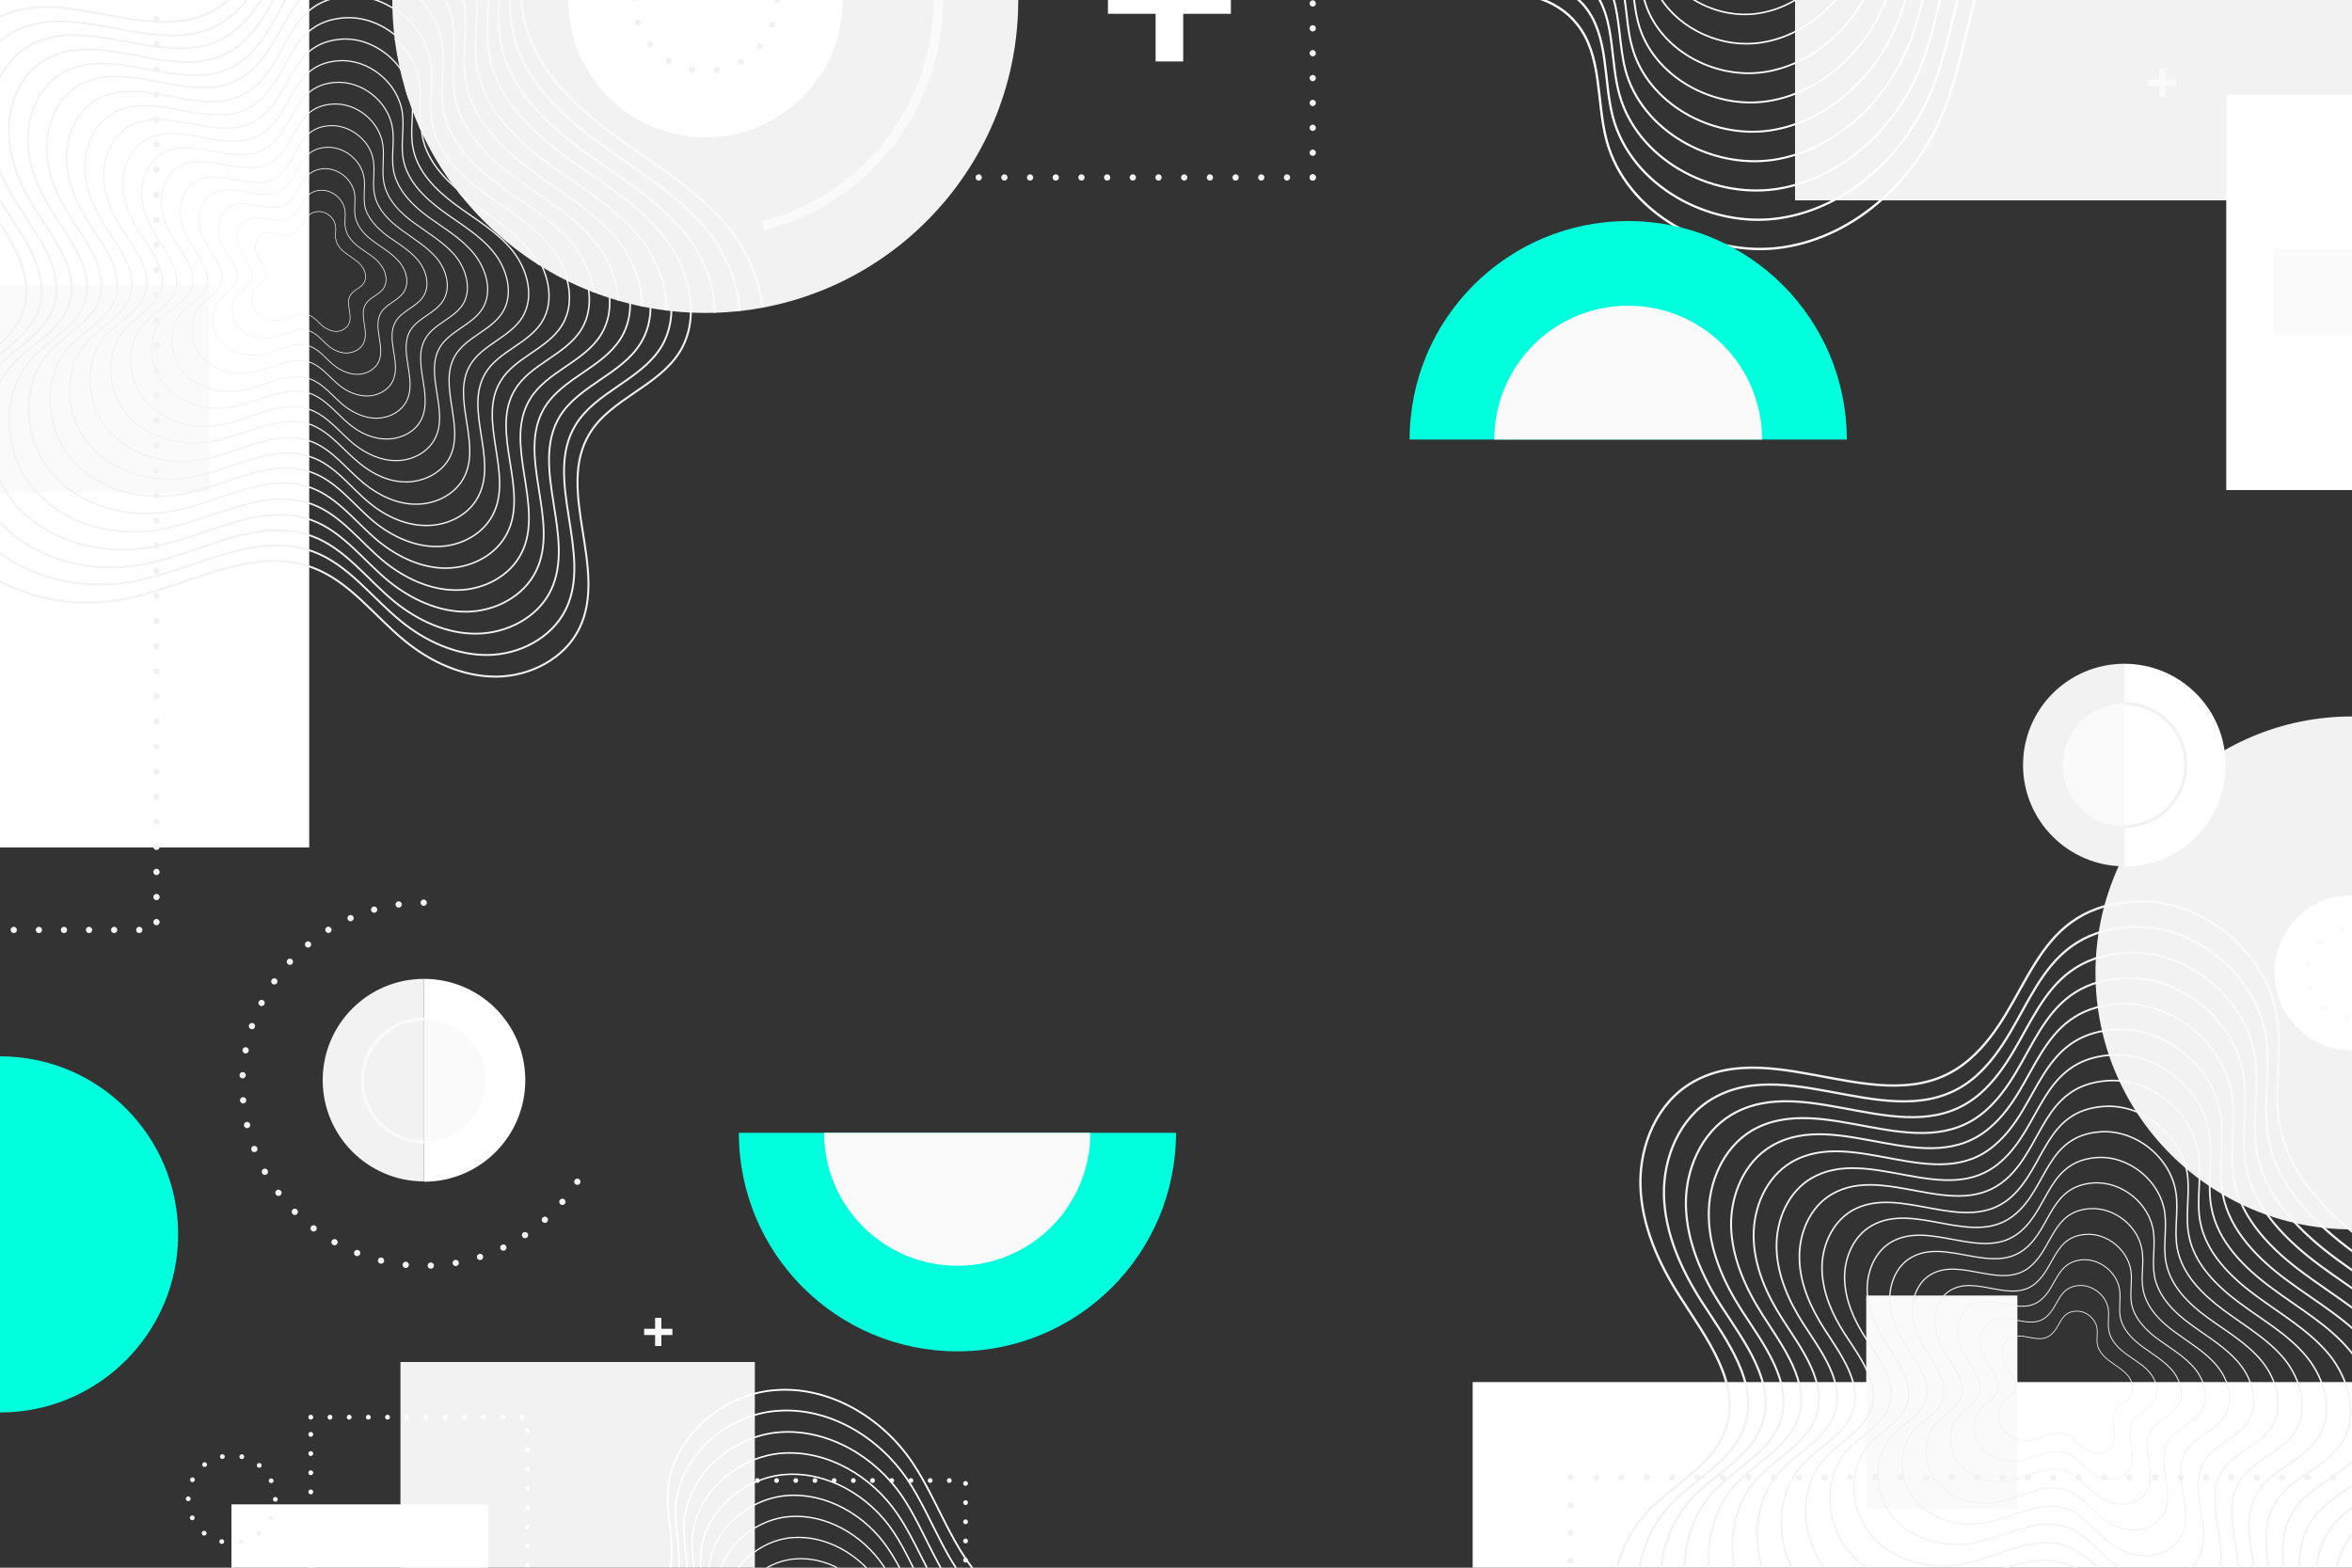 <?xml version="1.0" encoding="UTF-8"?>
<svg xmlns="http://www.w3.org/2000/svg" xmlns:xlink="http://www.w3.org/1999/xlink" version="1.1" id="Capa_1" x="0px" y="0px" viewBox="0 0 750 500" style="enable-background:new 0 0 750 500;" xml:space="preserve">
<rect x="0" y="0" width="750" height="500" fill="#333333" stroke="none"/>
<style type="text/css">
	.st0{clip-path:url(#SVGID_00000044170768793349580650000001073432685388389294_);}
	.st1{fill:#FFFFFF;}
	.st2{fill:#FAFAFA;}
	.st3{fill:none;stroke:#F2F2F2;stroke-width:2;stroke-linecap:round;stroke-linejoin:round;}
	.st4{fill:none;stroke:#F2F2F2;stroke-width:2;stroke-linecap:round;stroke-linejoin:round;stroke-dasharray:0,0,0,8.86;}
	.st5{fill:none;stroke:#F2F2F2;stroke-width:2;stroke-linecap:round;stroke-linejoin:round;stroke-dasharray:0,0,0,0,0,8.86;}
	.st6{fill:none;stroke:#F2F2F2;stroke-width:2;stroke-linecap:round;stroke-linejoin:round;stroke-dasharray:0,0,0,8.104;}
	.st7{fill:none;stroke:#F2F2F2;stroke-width:2;stroke-linecap:round;stroke-linejoin:round;stroke-dasharray:0,0,0,0,0,8.104;}
	.st8{clip-path:url(#SVGID_00000008836460118387969590000017116654340233024698_);}
	
		.st9{fill:none;stroke:#F2F2F2;stroke-width:2;stroke-linecap:round;stroke-linejoin:round;stroke-miterlimit:10;stroke-dasharray:0,0,0,0,0,8;}
	.st10{clip-path:url(#SVGID_00000119090026622809021050000017113278736497510049_);}
	.st11{fill:#00FFDD;}
	.st12{clip-path:url(#SVGID_00000080164500601046719900000015487148155040955527_);}
	.st13{fill:none;stroke:#F2F2F2;stroke-width:0.631;stroke-miterlimit:10;}
	.st14{fill:none;stroke:#F2F2F2;stroke-width:0.605;stroke-linecap:round;stroke-linejoin:round;stroke-miterlimit:10;}
	.st15{fill:none;stroke:#F2F2F2;stroke-width:0.579;stroke-linecap:round;stroke-linejoin:round;stroke-miterlimit:10;}
	.st16{fill:none;stroke:#F2F2F2;stroke-width:0.552;stroke-linecap:round;stroke-linejoin:round;stroke-miterlimit:10;}
	.st17{fill:none;stroke:#F2F2F2;stroke-width:0.526;stroke-linecap:round;stroke-linejoin:round;stroke-miterlimit:10;}
	.st18{fill:none;stroke:#F2F2F2;stroke-width:0.5;stroke-linecap:round;stroke-linejoin:round;stroke-miterlimit:10;}
	.st19{fill:none;stroke:#F2F2F2;stroke-width:0.473;stroke-linecap:round;stroke-linejoin:round;stroke-miterlimit:10;}
	.st20{fill:none;stroke:#F2F2F2;stroke-width:0.447;stroke-linecap:round;stroke-linejoin:round;stroke-miterlimit:10;}
	.st21{fill:none;stroke:#F2F2F2;stroke-width:0.421;stroke-linecap:round;stroke-linejoin:round;stroke-miterlimit:10;}
	.st22{fill:none;stroke:#F2F2F2;stroke-width:0.395;stroke-linecap:round;stroke-linejoin:round;stroke-miterlimit:10;}
	.st23{fill:none;stroke:#F2F2F2;stroke-width:0.368;stroke-linecap:round;stroke-linejoin:round;stroke-miterlimit:10;}
	.st24{fill:none;stroke:#F2F2F2;stroke-width:0.342;stroke-linecap:round;stroke-linejoin:round;stroke-miterlimit:10;}
	.st25{fill:none;stroke:#F2F2F2;stroke-width:0.316;stroke-linecap:round;stroke-linejoin:round;stroke-miterlimit:10;}
	.st26{fill:none;stroke:#F2F2F2;stroke-width:0.289;stroke-linecap:round;stroke-linejoin:round;stroke-miterlimit:10;}
	.st27{fill:none;stroke:#F2F2F2;stroke-width:0.263;stroke-linecap:round;stroke-linejoin:round;stroke-miterlimit:10;}
	.st28{fill:none;stroke:#F2F2F2;stroke-width:0.237;stroke-linecap:round;stroke-linejoin:round;stroke-miterlimit:10;}
	.st29{fill:none;stroke:#F2F2F2;stroke-width:0.21;stroke-linecap:round;stroke-linejoin:round;stroke-miterlimit:10;}
	.st30{clip-path:url(#SVGID_00000154420394050495970170000002649972341186963618_);}
	.st31{fill:none;stroke:#F2F2F2;stroke-width:0.75;stroke-miterlimit:10;}
	.st32{fill:none;stroke:#F2F2F2;stroke-width:0.719;stroke-linecap:round;stroke-linejoin:round;stroke-miterlimit:10;}
	.st33{fill:none;stroke:#F2F2F2;stroke-width:0.688;stroke-linecap:round;stroke-linejoin:round;stroke-miterlimit:10;}
	.st34{fill:none;stroke:#F2F2F2;stroke-width:0.656;stroke-linecap:round;stroke-linejoin:round;stroke-miterlimit:10;}
	.st35{fill:none;stroke:#F2F2F2;stroke-width:0.625;stroke-linecap:round;stroke-linejoin:round;stroke-miterlimit:10;}
	.st36{fill:none;stroke:#F2F2F2;stroke-width:0.594;stroke-linecap:round;stroke-linejoin:round;stroke-miterlimit:10;}
	.st37{fill:none;stroke:#F2F2F2;stroke-width:0.562;stroke-linecap:round;stroke-linejoin:round;stroke-miterlimit:10;}
	.st38{fill:none;stroke:#F2F2F2;stroke-width:0.531;stroke-linecap:round;stroke-linejoin:round;stroke-miterlimit:10;}
	.st39{fill:none;stroke:#F2F2F2;stroke-width:0.5;stroke-linecap:round;stroke-linejoin:round;stroke-miterlimit:10;}
	.st40{fill:none;stroke:#F2F2F2;stroke-width:0.469;stroke-linecap:round;stroke-linejoin:round;stroke-miterlimit:10;}
	.st41{fill:none;stroke:#F2F2F2;stroke-width:0.438;stroke-linecap:round;stroke-linejoin:round;stroke-miterlimit:10;}
	.st42{fill:none;stroke:#F2F2F2;stroke-width:0.406;stroke-linecap:round;stroke-linejoin:round;stroke-miterlimit:10;}
	.st43{fill:none;stroke:#F2F2F2;stroke-width:0.375;stroke-linecap:round;stroke-linejoin:round;stroke-miterlimit:10;}
	.st44{fill:none;stroke:#F2F2F2;stroke-width:0.344;stroke-linecap:round;stroke-linejoin:round;stroke-miterlimit:10;}
	.st45{fill:none;stroke:#F2F2F2;stroke-width:0.312;stroke-linecap:round;stroke-linejoin:round;stroke-miterlimit:10;}
	.st46{fill:none;stroke:#F2F2F2;stroke-width:0.281;stroke-linecap:round;stroke-linejoin:round;stroke-miterlimit:10;}
	.st47{fill:none;stroke:#F2F2F2;stroke-width:0.25;stroke-linecap:round;stroke-linejoin:round;stroke-miterlimit:10;}
	.st48{clip-path:url(#SVGID_00000112634724105683555740000006598207808239758982_);}
	.st49{fill:#F2F2F2;}
	.st50{clip-path:url(#SVGID_00000142150633779674365120000003089053397534159505_);}
	.st51{fill:none;stroke:#FAFAFA;stroke-width:0.75;stroke-miterlimit:10;}
	.st52{fill:none;stroke:#FAFAFA;stroke-width:0.719;stroke-linecap:round;stroke-linejoin:round;stroke-miterlimit:10;}
	.st53{fill:none;stroke:#FAFAFA;stroke-width:0.688;stroke-linecap:round;stroke-linejoin:round;stroke-miterlimit:10;}
	.st54{fill:none;stroke:#FAFAFA;stroke-width:0.656;stroke-linecap:round;stroke-linejoin:round;stroke-miterlimit:10;}
	.st55{fill:none;stroke:#FAFAFA;stroke-width:0.625;stroke-linecap:round;stroke-linejoin:round;stroke-miterlimit:10;}
	.st56{fill:none;stroke:#FAFAFA;stroke-width:0.594;stroke-linecap:round;stroke-linejoin:round;stroke-miterlimit:10;}
	.st57{fill:none;stroke:#FAFAFA;stroke-width:0.562;stroke-linecap:round;stroke-linejoin:round;stroke-miterlimit:10;}
	.st58{fill:none;stroke:#FAFAFA;stroke-width:0.531;stroke-linecap:round;stroke-linejoin:round;stroke-miterlimit:10;}
	.st59{fill:none;stroke:#FAFAFA;stroke-width:0.5;stroke-linecap:round;stroke-linejoin:round;stroke-miterlimit:10;}
	.st60{fill:none;stroke:#FAFAFA;stroke-width:0.469;stroke-linecap:round;stroke-linejoin:round;stroke-miterlimit:10;}
	.st61{fill:none;stroke:#FAFAFA;stroke-width:0.438;stroke-linecap:round;stroke-linejoin:round;stroke-miterlimit:10;}
	.st62{fill:none;stroke:#FAFAFA;stroke-width:0.406;stroke-linecap:round;stroke-linejoin:round;stroke-miterlimit:10;}
	.st63{fill:none;stroke:#FAFAFA;stroke-width:0.375;stroke-linecap:round;stroke-linejoin:round;stroke-miterlimit:10;}
	.st64{fill:none;stroke:#FAFAFA;stroke-width:0.344;stroke-linecap:round;stroke-linejoin:round;stroke-miterlimit:10;}
	.st65{fill:none;stroke:#FAFAFA;stroke-width:0.312;stroke-linecap:round;stroke-linejoin:round;stroke-miterlimit:10;}
	.st66{fill:none;stroke:#FAFAFA;stroke-width:0.281;stroke-linecap:round;stroke-linejoin:round;stroke-miterlimit:10;}
	.st67{fill:none;stroke:#FAFAFA;stroke-width:0.25;stroke-linecap:round;stroke-linejoin:round;stroke-miterlimit:10;}
	
		.st68{fill:none;stroke:#FAFAFA;stroke-width:2;stroke-linecap:round;stroke-linejoin:round;stroke-miterlimit:10;stroke-dasharray:0,0,0,0,0,8;}
	.st69{clip-path:url(#SVGID_00000023977165132076695350000012952310091783980206_);}
	.st70{clip-path:url(#SVGID_00000177482642009388962820000003705582048288101783_);}
	.st71{fill:none;stroke:#FAFAFA;stroke-width:3;stroke-miterlimit:10;}
	.st72{fill:none;stroke:#F2F2F2;stroke-width:2;stroke-linecap:round;stroke-linejoin:round;stroke-dasharray:0,0,0,8.192;}
	.st73{fill:none;stroke:#F2F2F2;stroke-width:2;stroke-linecap:round;stroke-linejoin:round;stroke-dasharray:0,0,0,0,0,8.192;}
	.st74{fill:none;stroke:#F2F2F2;stroke-width:2;stroke-linecap:round;stroke-linejoin:round;stroke-dasharray:0,0,0,7.933;}
	.st75{fill:none;stroke:#F2F2F2;stroke-width:2;stroke-linecap:round;stroke-linejoin:round;stroke-dasharray:0,0,0,0,0,7.933;}
	.st76{clip-path:url(#SVGID_00000078006285101522099690000012323636370015810193_);}
	
		.st77{fill:none;stroke:#F2F2F2;stroke-width:1.53;stroke-linecap:round;stroke-linejoin:round;stroke-miterlimit:10;stroke-dasharray:0,0,0,0,0,6.119;}
	
		.st78{fill:none;stroke:#FFFFFF;stroke-width:1.53;stroke-linecap:round;stroke-linejoin:round;stroke-miterlimit:10;stroke-dasharray:0,0,0,0,0,6.119;}
	.st79{fill:none;stroke:#FFFFFF;stroke-width:0.574;stroke-miterlimit:10;}
	.st80{fill:none;stroke:#FFFFFF;stroke-width:0.55;stroke-linecap:round;stroke-linejoin:round;stroke-miterlimit:10;}
	.st81{fill:none;stroke:#FFFFFF;stroke-width:0.526;stroke-linecap:round;stroke-linejoin:round;stroke-miterlimit:10;}
	.st82{fill:none;stroke:#FFFFFF;stroke-width:0.502;stroke-linecap:round;stroke-linejoin:round;stroke-miterlimit:10;}
	.st83{fill:none;stroke:#FFFFFF;stroke-width:0.478;stroke-linecap:round;stroke-linejoin:round;stroke-miterlimit:10;}
	.st84{fill:none;stroke:#FFFFFF;stroke-width:0.454;stroke-linecap:round;stroke-linejoin:round;stroke-miterlimit:10;}
	.st85{fill:none;stroke:#FFFFFF;stroke-width:0.43;stroke-linecap:round;stroke-linejoin:round;stroke-miterlimit:10;}
	.st86{fill:none;stroke:#FFFFFF;stroke-width:0.406;stroke-linecap:round;stroke-linejoin:round;stroke-miterlimit:10;}
	.st87{fill:none;stroke:#FFFFFF;stroke-width:0.382;stroke-linecap:round;stroke-linejoin:round;stroke-miterlimit:10;}
	.st88{fill:none;stroke:#FFFFFF;stroke-width:0.359;stroke-linecap:round;stroke-linejoin:round;stroke-miterlimit:10;}
	.st89{fill:none;stroke:#F2F2F2;stroke-width:1.53;stroke-linecap:round;stroke-linejoin:round;stroke-dasharray:0,0,0,0,0,6.26;}
	.st90{clip-path:url(#SVGID_00000183950778234867086790000002030741090656785826_);}
	.st91{fill:none;stroke:#FFFFFF;stroke-width:0.75;stroke-miterlimit:10;}
	.st92{fill:none;stroke:#FFFFFF;stroke-width:0.719;stroke-linecap:round;stroke-linejoin:round;stroke-miterlimit:10;}
	.st93{fill:none;stroke:#FFFFFF;stroke-width:0.688;stroke-linecap:round;stroke-linejoin:round;stroke-miterlimit:10;}
	.st94{fill:none;stroke:#FFFFFF;stroke-width:0.656;stroke-linecap:round;stroke-linejoin:round;stroke-miterlimit:10;}
	.st95{fill:none;stroke:#FFFFFF;stroke-width:0.625;stroke-linecap:round;stroke-linejoin:round;stroke-miterlimit:10;}
	.st96{fill:none;stroke:#FFFFFF;stroke-width:0.594;stroke-linecap:round;stroke-linejoin:round;stroke-miterlimit:10;}
	.st97{fill:none;stroke:#FFFFFF;stroke-width:0.562;stroke-linecap:round;stroke-linejoin:round;stroke-miterlimit:10;}
	.st98{fill:none;stroke:#FFFFFF;stroke-width:0.531;stroke-linecap:round;stroke-linejoin:round;stroke-miterlimit:10;}
	.st99{fill:none;stroke:#FFFFFF;stroke-width:0.5;stroke-linecap:round;stroke-linejoin:round;stroke-miterlimit:10;}
	.st100{fill:none;stroke:#F2F2F2;stroke-miterlimit:10;}
	.st101{fill:none;stroke:#FAFAFA;stroke-miterlimit:10;}
	.st102{display:none;}
	.st103{display:inline;}
</style>
<g id="OBJECTS">
	<g>
		<g>
			<defs>
				<rect id="SVGID_1_" width="750" height="500"></rect>
			</defs>
			<clipPath id="SVGID_00000173129820820054256340000003509737922094502280_">
				<use xlink:href="#SVGID_1_" style="overflow:visible;"></use>
			</clipPath>
			<g style="clip-path:url(#SVGID_00000173129820820054256340000003509737922094502280_);">
				<g>
					<rect x="469.6" y="440.8" class="st1" width="283.3" height="65.8"></rect>
					<rect x="595.1" y="413.2" class="st2" width="48.2" height="68.1"></rect>
				</g>
				<g>
					<g>
						<line class="st3" x1="500.8" y1="506.7" x2="500.8" y2="506.7"></line>
						<line class="st4" x1="500.8" y1="506.7" x2="500.8" y2="503.2"></line>
						<line class="st5" x1="500.8" y1="497.8" x2="500.8" y2="475.7"></line>
						<line class="st3" x1="500.8" y1="471.2" x2="500.8" y2="471.2"></line>
						<line class="st6" x1="500.8" y1="471.2" x2="503.8" y2="471.2"></line>
						<line class="st7" x1="508.9" y1="471.2" x2="764.2" y2="471.2"></line>
						<line class="st3" x1="768.2" y1="471.2" x2="768.2" y2="471.2"></line>
					</g>
				</g>
			</g>
		</g>
		<g>
			<defs>
				<rect id="SVGID_00000008831974517240204260000003179007050202603663_" width="750" height="500"></rect>
			</defs>
			<clipPath id="SVGID_00000180346930062181629240000010320476387626541753_">
				<use xlink:href="#SVGID_00000008831974517240204260000003179007050202603663_" style="overflow:visible;"></use>
			</clipPath>
			<g style="clip-path:url(#SVGID_00000180346930062181629240000010320476387626541753_);">
				<g>
					<rect x="-3.6" y="-3.6" class="st1" width="102.2" height="273.9"></rect>
				</g>
				<rect x="-6.8" y="91" class="st2" width="73.4" height="66.1"></rect>
				<polyline class="st9" points="-3.6,296.6 49.9,296.6 49.9,-24     "></polyline>
			</g>
		</g>
		<g>
			<defs>
				<rect id="SVGID_00000060024687488953269290000010618088735165019784_" width="750" height="500"></rect>
			</defs>
			<clipPath id="SVGID_00000062913273540686664510000018264257812265899423_">
				<use xlink:href="#SVGID_00000060024687488953269290000010618088735165019784_" style="overflow:visible;"></use>
			</clipPath>
			<g style="clip-path:url(#SVGID_00000062913273540686664510000018264257812265899423_);">
				<path class="st11" d="M56.8,393.7c0-31.4-25.4-56.8-56.8-56.8v113.6C31.4,450.5,56.8,425,56.8,393.7z"></path>
			</g>
		</g>
	</g>
	<g>
		<polygon class="st2" points="210.9,429.3 210.9,425.8 214.4,425.8 214.4,423.8 210.9,423.8 210.9,420.3 208.9,420.3 208.9,423.8     205.4,423.8 205.4,425.8 208.9,425.8 208.9,429.3   "></polygon>
	</g>
	<g>
		<g>
			<defs>
				<rect id="SVGID_00000173840515903002594470000011205175013720688045_" width="750" height="500"></rect>
			</defs>
			<clipPath id="SVGID_00000139985099807680190600000011952478104155496330_">
				<use xlink:href="#SVGID_00000173840515903002594470000011205175013720688045_" style="overflow:visible;"></use>
			</clipPath>
			<g style="clip-path:url(#SVGID_00000139985099807680190600000011952478104155496330_);">
				<path class="st13" d="M116.2-42.4c18.4-1.4,36.7,13.3,39.2,31.7c1.3,9.5-1.1,19.3,0.7,28.7c2.5,13.2,12.9,23.5,23.7,31.6      c10.9,8,22.8,14.8,31.3,25.3s12.7,26,5.6,37.4c-6.9,11-22,14.9-28.7,26c-11,18.1,6.1,43.2-3.3,62.2      c-4.7,9.6-15.7,15.2-26.3,15.3c-10.7,0.1-21-4.6-29.3-11.4c-9.8-8-17.6-19-29.5-23.4c-19.3-7.2-39.5,6-59.7,10      c-19,3.8-40.4-1.5-53-16.2c-12.6-14.6-14.1-38.8-0.9-53C-6.9,114,4,109.1,7.4,99.2c4.2-12.3-5.2-24.5-12.2-35.4      c-5.8-9-10.4-19.3-10.7-30c-0.3-10.8,4.5-22.1,13.8-27.5C20.9-7,51.5,18.5,72.8,0C89.3-14.3,88.7-40.2,116.2-42.4z"></path>
				<path class="st14" d="M115.3-35.5c17.5-1.3,34.8,12.6,37.2,30c1.3,9-1.1,18.3,0.7,27.2c2.4,12.5,12.2,22.3,22.5,29.9      c10.3,7.6,21.6,14.1,29.7,23.9s12,24.6,5.3,35.4c-6.6,10.4-20.8,14.1-27.2,24.7c-10.4,17.2,5.7,40.9-3.1,58.8      c-4.5,9.1-14.8,14.4-24.9,14.5c-10.1,0.1-19.9-4.4-27.8-10.9c-9.3-7.6-16.7-18-27.9-22.1c-18.3-6.7-37.4,5.6-56.5,9.4      c-17.9,3.6-38.2-1.4-50.2-15.3s-13.3-36.8-0.8-50.2c6.7-7.2,16.9-12,20.1-21.3c3.8-11.5-5.1-23.1-11.7-33.4      c-5.5-8.6-9.8-18.3-10.1-28.5s4.2-20.9,13-26C25.1-1.9,54,22.2,74.2,4.7C89.8-8.9,89.3-33.5,115.3-35.5z"></path>
				<path class="st15" d="M114.3-28.6c16.5-1.3,32.8,11.9,35.1,28.3c1.2,8.5-1,17.3,0.6,25.7c2.3,11.8,11.5,21,21.2,28.2      s20.4,13.3,28,22.6c7.6,9.3,11.4,23.2,5,33.4c-6.1,9.8-19.6,13.3-25.7,23.2c-9.8,16.2,5.4,38.6-2.9,55.6      c-4.2,8.6-14,13.6-23.6,13.7c-9.6,0.1-18.8-4.2-26.2-10.2c-8.8-7.2-15.7-17-26.3-20.9c-17.3-6.4-35.3,5.3-53.3,8.9      c-16.9,3.4-36-1.3-47.3-14.5s-12.5-34.7-0.8-47.4c6.3-6.8,16-11.3,19-20.1C20.9,86.9,12.5,76,6.2,66.2C1,58.2-3.1,49-3.3,39.4      c-0.3-9.6,4-19.7,12.3-24.6C29.2,2.9,56.4,25.7,75.5,9.2C90.3-3.5,89.8-26.8,114.3-28.6z"></path>
				<path class="st16" d="M113.4-21.8c15.5-1.2,30.9,11.2,33,26.6c1.1,8-0.9,16.2,0.6,24.1c2.1,11.1,10.9,19.8,19.9,26.5      c9.1,6.7,19.2,12.5,26.3,21.2c7.2,8.8,10.7,21.8,4.7,31.4c-5.8,9.3-18.4,12.5-24.2,21.9c-9.3,15.2,5.1,36.3-2.8,52.3      c-4,8.1-13.1,12.8-22.1,12.9s-17.7-4-24.7-9.6c-8.2-6.7-14.8-16-24.7-19.6c-16.2-6-33.2,5.1-50.2,8.4      c-15.9,3.2-33.9-1.3-44.5-13.6C-5.8,148.3-7,127.9,4.1,116.1c6-6.5,15.1-10.6,17.9-18.9c3.5-10.4-4.4-20.6-10.3-29.7      C6.8,59.9,3,51.3,2.8,42.2c-0.3-9,3.8-18.5,11.5-23.1C33.3,8,59,29.5,76.9,13.9C90.8,1.8,90.3-20,113.4-21.8z"></path>
				<path class="st17" d="M112.4-14.9C127-16,141.3-4.5,143.3,10c1,7.5-0.8,15.2,0.5,22.6c2,10.4,10.1,18.5,18.7,24.8      c8.5,6.3,17.9,11.7,24.7,19.9c6.7,8.2,10,20.5,4.4,29.5c-5.4,8.7-17.3,11.7-22.6,20.5c-8.7,14.2,4.7,34-2.6,48.9      c-3.7,7.6-12.3,12-20.7,12c-8.4,0.1-16.5-3.7-23.1-9c-7.7-6.3-13.9-15-23.1-18.4c-15.2-5.6-31.1,4.7-47,7.8      c-14.9,3.2-31.7-1-41.6-12.5c-9.9-11.5-11-30.6-0.7-41.8c5.6-6.1,14.1-9.9,16.8-17.7c3.3-9.7-4.1-19.3-9.6-27.9      C12.7,61.5,9.1,53.5,8.9,45c-0.3-8.4,3.5-17.3,10.8-21.6c17.8-10.4,41.8,9.7,58.7-5C91.3,7.2,90.8-13.2,112.4-14.9z"></path>
				<path class="st18" d="M111.5-8c13.6-1,26.9,9.8,28.8,23.2c0.9,7-0.8,14.1,0.5,21c1.9,9.7,9.4,17.3,17.4,23.1      c7.9,5.9,16.8,10.9,23,18.5c6.2,7.7,9.3,19,4.1,27.4c-5.1,8.1-16.2,10.9-21.1,19.1c-8.1,13.3,4.5,31.7-2.4,45.6      c-3.5,7.1-11.4,11.2-19.4,11.3c-7.8,0.1-15.4-3.5-21.5-8.4c-7.2-5.9-13-14-21.6-17.2c-14.1-5.2-29,4.4-43.8,7.3      c-13.9,2.8-29.6-1.1-38.9-11.9s-10.4-28.5-0.7-38.9c5.2-5.6,13.1-9.3,15.7-16.5c3.1-9-3.8-18-8.9-26c-4.3-6.6-7.7-14.1-7.8-22.1      s3.3-16.2,10.1-20.2c16.7-9.7,39.1,9.1,54.7-4.5C91.8,12.6,91.4-6.5,111.5-8z"></path>
				<path class="st19" d="M110.6-1.2c12.5-1,25,9.1,26.7,21.5c0.9,6.5-0.8,13.1,0.5,19.5c1.7,9,8.8,16,16.2,21.5      c7.3,5.5,15.6,10.1,21.3,17.2c5.8,7.1,8.7,17.7,3.8,25.4c-4.7,7.5-15,10.1-19.5,17.7c-7.5,12.3,4.1,29.4-2.3,42.3      c-3.2,6.6-10.7,10.4-17.9,10.4c-7.2,0.1-14.3-3.2-19.9-7.7c-6.6-5.4-12-13-20-15.9c-13.1-4.9-26.9,4-40.6,6.8      c-12.9,2.6-27.4-1-36-11c-8.6-9.9-9.6-26.3-0.7-36c4.8-5.2,12.2-8.6,14.5-15.3c2.9-8.3-3.5-16.7-8.3-24.1      c-4-6.1-7.1-13.1-7.2-20.5c-0.1-7.3,3.1-15,9.4-18.7c15.4-9,36.2,8.3,50.7-4.3C92.3,17.9,91.9,0.2,110.6-1.2z"></path>
				<path class="st20" d="M109.6,5.7c11.6-0.9,23.1,8.3,24.7,19.9c0.8,6-0.7,12.1,0.4,18c1.6,8.3,8.1,14.7,14.9,19.8      s14.3,9.3,19.7,15.8c5.3,6.6,8,16.3,3.5,23.5c-4.3,6.9-13.8,9.3-18,16.3c-6.9,11.4,3.8,27.1-2.1,39c-2.9,6.1-9.8,9.6-16.5,9.6      c-6.7,0.1-13.2-2.9-18.4-7.2c-6.1-5-11-12-18.5-14.6c-12.1-4.5-24.7,3.8-37.5,6.3c-11.9,2.4-25.3-0.9-33.2-10.2      c-8-9.2-8.8-24.4-0.6-33.2c4.5-4.8,11.2-7.9,13.4-14.1c2.6-7.7-3.3-15.4-7.7-22.2c-3.6-5.6-6.6-12.1-6.6-18.9      c-0.2-6.7,2.8-13.8,8.7-17.3c14.2-8.3,33.3,7.7,46.7-4C92.7,23.3,92.4,7.1,109.6,5.7z"></path>
				<path class="st21" d="M108.7,12.5c10.6-0.8,21,7.7,22.6,18.2c0.8,5.5-0.7,11,0.4,16.5c1.4,7.6,7.4,13.5,13.6,18.1      s13.1,8.5,18,14.5c4.9,6,7.3,14.9,3.2,21.5c-4,6.3-12.6,8.6-16.5,15c-6.3,10.4,3.5,24.7-1.9,35.7c-2.7,5.5-9,8.8-15.2,8.8      c-6.1,0.1-12-2.7-16.8-6.6c-5.6-4.5-10.1-10.9-16.9-13.4c-11-4.1-22.6,3.5-34.3,5.7c-10.9,2.2-23.1-0.9-30.4-9.3      c-7.2-8.4-8.1-22.3-0.5-30.5c4-4.4,10.3-7.2,12.2-12.9c2.4-7.1-2.9-14.1-7-20.3c-3.4-5.2-6-11-6.1-17.3      c-0.2-6.1,2.6-12.6,7.9-15.8c13-7.6,30.5,7.1,42.8-3.6C93.2,28.7,93,13.8,108.7,12.5z"></path>
				<path class="st22" d="M107.8,19.4c9.6-0.8,19.1,6.9,20.5,16.5c0.7,5-0.6,10,0.3,14.9c1.3,6.9,6.7,12.2,12.4,16.4      s11.9,7.7,16.3,13.1c4.5,5.5,6.6,13.6,2.9,19.4c-3.6,5.7-11.4,7.7-15,13.6c-5.7,9.4,3.1,22.5-1.7,32.4c-2.4,5-8.2,7.9-13.7,8      c-5.6,0.1-10.9-2.4-15.2-6c-5.1-4.1-9.2-9.8-15.3-12.2c-10-3.7-20.5,3.1-31.1,5.2c-9.8,1.9-21-0.8-27.6-8.4      c-6.6-7.7-7.3-20.2-0.5-27.6c3.7-4,9.3-6.6,11.1-11.7c2.2-6.4-2.7-12.8-6.4-18.4c-3.1-4.6-5.5-9.9-5.6-15.6      c-0.2-5.6,2.4-11.5,7.2-14.3c11.8-6.9,27.7,6.4,38.8-3.3C93.7,34.1,93.5,20.5,107.8,19.4z"></path>
				<path class="st23" d="M106.8,26.3c8.7-0.7,17.2,6.2,18.4,14.8c0.6,4.5-0.5,9,0.3,13.4c1.2,6.1,6,11,11.1,14.7      c5.1,3.7,10.7,6.9,14.6,11.8s6,12.1,2.6,17.5c-3.2,5.1-10.3,7-13.5,12.2c-5.1,8.5,2.9,20.2-1.5,29c-2.2,4.5-7.3,7.2-12.3,7.2      c-5,0.1-9.8-2.2-13.7-5.3c-4.5-3.7-8.2-8.8-13.8-10.9c-9-3.4-18.4,2.8-27.9,4.7c-8.8,1.8-18.9-0.8-24.7-7.6      c-5.9-6.8-6.6-18.2-0.4-24.7c3.3-3.6,8.3-5.9,9.9-10.5c1.9-5.7-2.4-11.4-5.7-16.6c-2.7-4.2-4.9-9-5-14.1s2.1-10.4,6.4-12.9      c10.6-6.2,24.8,5.7,34.8-2.9C94.2,39.5,94,27.3,106.8,26.3z"></path>
				<path class="st24" d="M105.9,33.2c7.7-0.6,15.2,5.5,16.2,13.1c0.5,4-0.4,8,0.3,11.9c1,5.5,5.3,9.8,9.8,13      c4.5,3.3,9.4,6.1,13,10.4c3.5,4.3,5.3,10.8,2.4,15.5c-2.9,4.5-9.1,6.1-11.9,10.8c-4.5,7.5,2.5,17.8-1.3,25.8      c-1.9,4-6.5,6.3-10.9,6.3c-4.5,0.1-8.7-1.9-12.1-4.7c-4-3.3-7.3-7.8-12.2-9.7c-8-2.9-16.3,2.4-24.7,4.1      c-7.8,1.6-16.7-0.7-22-6.7c-5.2-6.1-5.8-16.1-0.3-22c2.9-3.2,7.4-5.2,8.8-9.3c1.8-5.1-2.2-10.2-5.1-14.6      c-2.4-3.8-4.3-8-4.5-12.5c-0.1-4.5,1.9-9.2,5.7-11.4c9.3-5.5,22.1,5.1,30.9-2.6C94.7,44.9,94.5,34.1,105.9,33.2z"></path>
				<path class="st25" d="M105,40.1c6.6-0.5,13.3,4.8,14.1,11.4c0.5,3.5-0.4,7,0.3,10.4c0.9,4.8,4.6,8.5,8.6,11.4      c3.9,2.9,8.2,5.4,11.3,9.1c3.1,3.8,4.6,9.3,2,13.5c-2.5,4-7.9,5.4-10.4,9.4c-4,6.6,2.2,15.6-1.2,22.5c-1.7,3.5-5.6,5.5-9.5,5.6      c-3.9,0-7.6-1.7-10.6-4.1c-3.5-2.9-6.4-6.8-10.6-8.4c-7-2.6-14.2,2.2-21.5,3.6c-6.8,1.3-14.6-0.6-19.1-5.8      c-4.5-5.3-5.1-14.1-0.3-19.1c2.5-2.8,6.5-4.5,7.7-8.1c1.5-4.5-1.9-8.8-4.4-12.8c-2.1-3.3-3.8-7-3.9-10.9s1.6-8,5-9.9      c8.2-4.8,19.2,4.5,26.9-2.3C95.2,50.2,95.1,40.8,105,40.1z"></path>
				<path class="st26" d="M104,47c5.7-0.4,11.3,4.1,12.1,9.8c0.4,2.9-0.3,5.9,0.2,8.8c0.8,4,4,7.2,7.3,9.7c3.4,2.4,7,4.5,9.7,7.7      c2.6,3.2,4,8,1.7,11.5c-2.1,3.4-6.7,4.5-8.8,8c-3.4,5.6,1.9,13.3-1,19.1c-1.4,2.9-4.8,4.7-8.1,4.7c-3.3,0-6.5-1.4-9-3.5      c-3-2.4-5.4-5.8-9.1-7.2c-5.9-2.2-12.1,1.9-18.4,3.1c-5.8,1.2-12.4-0.5-16.3-5c-3.9-4.5-4.3-12-0.3-16.3      c2.2-2.4,5.5-3.9,6.6-6.9c1.3-3.8-1.6-7.6-3.8-10.9c-1.8-2.8-3.2-5.9-3.3-9.3c-0.1-3.3,1.3-6.8,4.2-8.5c7-4.1,16.3,3.8,22.9-1.9      C95.7,55.5,95.6,47.5,104,47z"></path>
				<path class="st27" d="M103.1,53.8c4.7-0.3,9.3,3.4,10,8.1c0.3,2.4-0.3,4.9,0.2,7.3c0.7,3.4,3.3,6,6.1,8c2.8,2,5.8,3.8,8,6.4      c2.2,2.7,3.2,6.6,1.4,9.5c-1.8,2.8-5.6,3.8-7.3,6.6c-2.8,4.6,1.5,11-0.8,15.8c-1.2,2.4-4,3.9-6.7,3.9c-2.7,0-5.4-1.2-7.5-2.9      c-2.5-2-4.5-4.8-7.5-6c-4.9-1.9-10,1.5-15.2,2.5c-4.8,0.9-10.3-0.4-13.5-4.1c-3.2-3.7-3.5-9.8-0.3-13.5c1.8-1.9,4.5-3.2,5.4-5.7      c1.1-3.1-1.3-6.2-3.1-9c-1.5-2.3-2.6-4.9-2.7-7.7c-0.1-2.8,1.2-5.6,3.5-7c5.7-3.4,13.6,3.1,18.9-1.6      C96.2,60.9,96.1,54.4,103.1,53.8z"></path>
				<path class="st28" d="M102.1,60.7c3.7-0.3,7.4,2.7,7.9,6.4c0.3,1.9-0.3,3.9,0.2,5.8c0.5,2.7,2.6,4.7,4.8,6.3      c2.2,1.6,4.6,2.9,6.3,5.1c1.7,2.1,2.5,5.2,1.1,7.5c-1.3,2.2-4.5,3-5.8,5.2c-2.2,3.6,1.2,8.7-0.7,12.5c-0.9,1.9-3.1,3-5.3,3.1      c-2.2,0-4.2-0.9-5.9-2.3c-1.9-1.6-3.5-3.8-5.9-4.7c-3.9-1.4-7.9,1.2-12,2c-3.8,0.8-8.1-0.3-10.7-3.3c-2.5-2.9-2.9-7.8-0.2-10.7      c1.4-1.5,3.6-2.5,4.3-4.5c0.8-2.4-1-5-2.4-7.2c-1.2-1.9-2.1-3.9-2.2-6.1c-0.1-2.2,0.9-4.5,2.8-5.6c4.5-2.7,10.7,2.4,15-1.3      C96.7,66.3,96.6,61.1,102.1,60.7z"></path>
				<path class="st29" d="M101.2,67.5c2.7-0.3,5.5,1.9,5.8,4.7c0.2,1.4-0.2,2.9,0.1,4.2c0.3,1.9,1.9,3.5,3.5,4.6      c1.6,1.2,3.4,2.2,4.6,3.7c1.3,1.5,1.9,3.9,0.8,5.6c-1,1.6-3.3,2.2-4.3,3.9c-1.6,2.7,0.9,6.4-0.5,9.2c-0.7,1.4-2.4,2.3-3.9,2.3      c-1.6,0-3.1-0.7-4.4-1.7c-1.4-1.2-2.6-2.8-4.4-3.5c-2.9-1.1-5.8,0.9-8.8,1.5c-2.8,0.6-6-0.3-7.8-2.4c-1.9-2.2-2.1-5.7-0.2-7.8      c1-1.1,2.6-1.9,3.1-3.4c0.6-1.9-0.8-3.6-1.8-5.2c-0.8-1.3-1.5-2.9-1.6-4.5c0-1.6,0.7-3.3,2-4c3.4-1.9,7.8,1.9,11-0.9      C97.3,71.7,97.2,67.8,101.2,67.5z"></path>
			</g>
		</g>
		<g>
			<defs>
				<rect id="SVGID_00000008844082581781132170000003183431173512306827_" width="750" height="500"></rect>
			</defs>
			<clipPath id="SVGID_00000019664754679943332010000009785611574315364772_">
				<use xlink:href="#SVGID_00000008844082581781132170000003183431173512306827_" style="overflow:visible;"></use>
			</clipPath>
			<g style="clip-path:url(#SVGID_00000019664754679943332010000009785611574315364772_);">
				<path class="st31" d="M679.6,287.6c21.9-1.7,43.6,15.8,46.6,37.6c1.6,11.3-1.3,22.9,0.8,34.1c3,15.7,15.3,27.9,28.2,37.5      s27.1,17.6,37.2,30c10.1,12.4,15.1,30.9,6.7,44.4c-8.2,13.1-26.1,17.7-34.1,30.9c-13.1,21.5,7.2,51.3-3.9,73.9      c-5.6,11.4-18.6,18.1-31.3,18.2c-12.7,0.1-25-5.5-34.8-13.6c-11.6-9.5-20.9-22.6-35-27.8c-23-8.4-47,7.2-71,11.9      c-22.5,4.5-47.9-1.8-62.9-19.2s-16.7-46.1-1.1-63c8.4-9.1,21.3-15,25.3-26.7c5-14.6-6.2-29.1-14.5-42.1      c-6.9-10.7-12.4-22.9-12.7-35.7c-0.3-12.8,5.3-26.2,16.4-32.7c26.9-15.8,63.2,14.6,88.5-7.4C647.6,321,646.9,290.1,679.6,287.6z      "></path>
				<path class="st32" d="M678.5,295.7c20.8-1.6,41.3,15,44.2,35.6c1.5,10.7-1.3,21.7,0.8,32.3c2.8,14.9,14.5,26.5,26.7,35.5      s25.7,16.7,35.3,28.4c9.6,11.7,14.3,29.2,6.3,42.1c-7.8,12.4-24.7,16.8-32.3,29.3c-12.4,20.4,6.8,48.6-3.7,69.9      c-5.3,10.8-17.6,17.1-29.6,17.2c-12,0.1-23.6-5.2-33-12.9c-11-9-19.8-21.4-33.1-26.3c-21.7-8-44.4,6.7-67.1,11.2      c-21.3,4.3-45.4-1.7-59.6-18.2c-14.2-16.5-15.8-43.7-1-59.6c8-8.6,20.1-14.2,23.9-25.3c4.7-13.8-5.8-27.6-13.7-39.8      c-6.5-10.2-11.7-21.7-12-33.8c-0.3-12.1,5-24.8,15.5-30.9c25.5-14.9,59.8,13.8,83.8-7C648.2,327.3,647.6,298.1,678.5,295.7z"></path>
				<path class="st33" d="M677.4,303.9c19.6-1.5,39,14.1,41.7,33.6c1.4,10.1-1.2,20.5,0.7,30.5c2.7,14,13.7,25,25.2,33.5      s24.2,15.8,33.3,26.8c9,11.1,13.5,27.6,5.9,39.7c-7.3,11.7-23.3,15.8-30.5,27.6c-11.7,19.2,6.4,45.8-3.5,66      c-5,10.2-16.6,16.2-28,16.3s-22.3-5-31.1-12.1c-10.4-8.5-18.7-20.2-31.3-24.8c-20.5-7.6-41.9,6.3-63.3,10.6      c-20.1,4-42.8-1.6-56.2-17.2c-13.4-15.6-14.9-41.2-1-56.3c7.5-8.1,19-13.4,22.6-23.9c4.5-13-5.5-26-13-37.6      c-6.2-9.6-11-20.5-11.3-31.9s4.8-23.4,14.6-29.2c24-14.1,56.4,13,79.1-6.6C648.8,333.7,648.2,306.1,677.4,303.9z"></path>
				<path class="st34" d="M676.3,312c18.4-1.4,36.7,13.3,39.2,31.6c1.3,9.5-1.1,19.2,0.7,28.6c2.5,13.2,12.9,23.5,23.7,31.5      s22.8,14.8,31.3,25.2c8.5,10.4,12.7,25.9,5.6,37.3c-6.9,11-21.9,14.9-28.7,26c-11,18.1,6,43.1-3.3,62.1      c-4.7,9.6-15.6,15.2-26.3,15.3s-21-4.7-29.3-11.4c-9.8-8-17.6-19-29.4-23.3c-19.2-7.1-39.4,6-59.6,10      c-18.9,3.8-40.3-1.5-52.9-16.2c-12.6-14.6-14-38.8-0.9-52.9c7.1-7.7,17.9-12.6,21.3-22.4c4.2-12.3-5.2-24.5-12.2-35.3      c-5.8-9-10.4-19.2-10.6-30c-0.3-10.7,4.5-22,13.7-27.5c22.6-13.2,53.1,12.2,74.4-6.2C649.4,340.1,648.8,314.2,676.3,312z"></path>
				<path class="st35" d="M675.1,320.2c17.3-1.3,34.3,12.4,36.7,29.6c1.2,8.9-1,18,0.6,26.8c2.4,12.4,12,22,22.2,29.5      c10.1,7.5,21.3,13.9,29.3,23.6c8,9.8,11.9,24.3,5.2,35c-6.4,10.3-20.5,13.9-26.9,24.3c-10.3,16.9,5.6,40.4-3.1,58.1      c-4.4,9-14.6,14.2-24.6,14.3s-19.6-4.4-27.4-10.7c-9.1-7.5-16.5-17.8-27.5-21.9c-18-6.7-36.9,5.6-55.8,9.3      c-17.7,3.5-37.7-1.4-49.5-15.1c-11.8-13.7-13.1-36.3-0.8-49.6c6.6-7.2,16.7-11.8,19.9-21c3.9-11.5-4.9-22.9-11.4-33.1      c-5.4-8.5-9.7-18-10-28.1c-0.2-10.1,4.2-20.6,12.9-25.7c21.2-12.4,49.7,11.5,69.7-5.9C650,346.5,649.4,322.2,675.1,320.2z"></path>
				<path class="st36" d="M674,328.4c16.1-1.2,32,11.6,34.2,27.6c1.1,8.3-1,16.8,0.6,25c2.2,11.5,11.2,20.5,20.7,27.5      s19.9,12.9,27.3,22c7.4,9.1,11.1,22.6,4.9,32.6c-6,9.6-19.2,13-25.1,22.7c-9.6,15.8,5.3,37.6-2.9,54.2      c-4.1,8.4-13.6,13.3-23,13.4s-18.3-4.1-25.5-10c-8.5-7-15.4-16.6-25.7-20.4c-16.8-6.2-34.4,5.2-52,8.7      c-16.5,3.3-35.2-1.3-46.2-14.1s-12.3-33.8-0.8-46.2c6.2-6.7,15.6-11,18.6-19.6c3.7-10.7-4.5-21.4-10.6-30.9      c-5.1-7.9-9.1-16.8-9.3-26.2c-0.2-9.4,3.9-19.2,12-24c19.7-11.6,46.3,10.7,64.9-5.5C650.6,352.9,650.1,330.2,674,328.4z"></path>
				<path class="st37" d="M672.9,336.5c14.9-1.2,29.7,10.8,31.7,25.6c1.1,7.7-0.9,15.6,0.6,23.2c2,10.7,10.4,19,19.2,25.5      c8.7,6.5,18.5,12,25.3,20.4c6.9,8.4,10.3,21,4.5,30.2c-5.6,8.9-17.8,12-23.2,21c-8.9,14.6,4.9,34.9-2.7,50.3      c-3.8,7.8-12.7,12.3-21.3,12.4c-8.6,0.1-17-3.8-23.7-9.2c-7.9-6.4-14.2-15.4-23.8-18.9c-15.6-5.8-31.9,4.8-48.2,8.1      c-15.3,3.1-32.6-1.2-42.8-13.1c-10.2-11.8-11.4-31.4-0.7-42.9c5.7-6.2,14.5-10.2,17.2-18.2c3.4-9.9-4.2-19.8-9.9-28.6      c-4.7-7.3-8.4-15.6-8.6-24.3c-0.2-8.7,3.6-17.8,11.1-22.2c18.3-10.7,43,9.9,60.2-5.1C651.2,359.3,650.7,338.2,672.9,336.5z"></path>
				<path class="st38" d="M671.8,344.7c13.8-1.1,27.4,9.9,29.3,23.6c1,7.1-0.8,14.4,0.5,21.4c1.9,9.9,9.6,17.5,17.7,23.5      c8.1,6,17,11.1,23.4,18.8c6.3,7.8,9.5,19.4,4.2,27.9c-5.1,8.2-16.4,11.1-21.4,19.4c-8.2,13.5,4.5,32.2-2.5,46.3      c-3.5,7.2-11.7,11.4-19.6,11.4c-8,0.1-15.7-3.5-21.8-8.5c-7.3-5.9-13.1-14.2-22-17.4c-14.4-5.3-29.4,4.5-44.5,7.5      c-14.1,2.8-30-1.1-39.5-12.1c-9.4-10.9-10.5-28.9-0.7-39.5c5.3-5.7,13.3-9.4,15.9-16.8c3.1-9.1-3.9-18.3-9.1-26.4      c-4.3-6.7-7.8-14.4-7.9-22.4c-0.2-8,3.3-16.4,10.3-20.5c16.9-9.9,39.6,9.1,55.5-4.7C651.7,365.6,651.3,346.3,671.8,344.7z"></path>
				<path class="st39" d="M670.7,352.9c12.6-1,25,9.1,26.8,21.6c0.9,6.5-0.8,13.1,0.5,19.6c1.7,9,8.8,16,16.2,21.5      s15.6,10.1,21.4,17.2c5.8,7.1,8.7,17.7,3.8,25.5c-4.7,7.5-15,10.2-19.6,17.8c-7.5,12.3,4.1,29.4-2.2,42.4      c-3.2,6.5-10.7,10.4-18,10.5s-14.3-3.2-20-7.8c-6.7-5.4-12-13-20.1-15.9c-13.1-4.9-26.9,4.1-40.7,6.8      c-12.9,2.6-27.5-1.1-36.1-11c-8.6-10-9.6-26.5-0.6-36.2c4.8-5.2,12.2-8.6,14.5-15.3c2.9-8.4-3.5-16.7-8.3-24.1      c-4-6.2-7.1-13.1-7.3-20.5c-0.2-7.3,3.1-15,9.4-18.8c15.4-9,36.2,8.4,50.8-4.3C652.3,372,652,354.3,670.7,352.9z"></path>
				<path class="st40" d="M669.6,361c11.4-0.9,22.7,8.2,24.3,19.6c0.8,5.9-0.7,11.9,0.4,17.7c1.6,8.2,8,14.5,14.7,19.5      s14.1,9.2,19.4,15.6c5.3,6.5,7.9,16.1,3.5,23.1c-4.3,6.8-13.6,9.2-17.8,16.1c-6.8,11.2,3.7,26.7-2,38.5      c-2.9,5.9-9.7,9.4-16.3,9.5s-13-2.9-18.1-7.1c-6.1-4.9-10.9-11.7-18.2-14.5c-11.9-4.4-24.4,3.7-36.9,6.2      c-11.7,2.3-24.9-1-32.8-10c-7.8-9.1-8.7-24-0.6-32.8c4.4-4.7,11.1-7.8,13.2-13.9c2.6-7.6-3.2-15.2-7.6-21.9      c-3.6-5.6-6.4-11.9-6.6-18.6s2.8-13.7,8.5-17c14-8.2,32.9,7.6,46.1-3.9C652.9,378.4,652.6,362.3,669.6,361z"></path>
				<path class="st41" d="M668.5,369.2c10.3-0.8,20.4,7.4,21.8,17.6c0.7,5.3-0.6,10.7,0.4,15.9c1.4,7.3,7.1,13.1,13.2,17.5      c6,4.4,12.7,8.2,17.4,14s7.1,14.4,3.1,20.8c-3.8,6.1-12.2,8.3-16,14.5c-6.1,10.1,3.4,24-1.8,34.5c-2.6,5.3-8.7,8.5-14.6,8.5      c-5.9,0.1-11.7-2.6-16.3-6.3c-5.4-4.4-9.8-10.5-16.4-13c-10.7-4-21.9,3.3-33.1,5.6c-10.5,2.1-22.4-0.9-29.4-9      s-7.8-21.6-0.5-29.4c3.9-4.3,9.9-7,11.8-12.5c2.3-6.8-2.9-13.6-6.8-19.7c-3.2-5-5.8-10.7-5.9-16.7c-0.1-6,2.5-12.3,7.6-15.3      c12.6-7.4,29.5,6.8,41.4-3.5C653.5,384.8,653.2,370.4,668.5,369.2z"></path>
				<path class="st42" d="M667.4,377.3c9.1-0.7,18.1,6.5,19.3,15.6c0.6,4.7-0.5,9.5,0.3,14.1c1.2,6.5,6.3,11.6,11.7,15.5      c5.3,3.9,11.2,7.3,15.4,12.4s6.3,12.8,2.8,18.4c-3.4,5.4-10.8,7.3-14.1,12.8c-5.4,8.9,3,21.2-1.6,30.6c-2.3,4.7-7.7,7.5-13,7.5      c-5.3,0.1-10.3-2.3-14.4-5.6c-4.8-3.9-8.7-9.3-14.5-11.5c-9.5-3.5-19.4,2.9-29.4,4.9c-9.3,1.9-19.8-0.8-26.1-8      c-6.2-7.2-6.9-19.1-0.4-26.1c3.5-3.8,8.8-6.2,10.5-11.1c2.1-6-2.6-12.1-6-17.4c-2.9-4.5-5.1-9.5-5.3-14.8      c-0.1-5.3,2.2-10.9,6.8-13.5c11.1-6.5,26.2,6,36.7-3.1C654.1,391.2,653.8,378.4,667.4,377.3z"></path>
				<path class="st43" d="M666.3,385.5c7.9-0.6,15.8,5.7,16.8,13.6c0.6,4.1-0.5,8.3,0.3,12.3c1.1,5.7,5.5,10.1,10.2,13.5      c4.6,3.4,9.8,6.4,13.4,10.8c3.7,4.5,5.5,11.1,2.4,16c-3,4.7-9.4,6.4-12.3,11.2c-4.7,7.8,2.6,18.5-1.4,26.7      c-2,4.1-6.7,6.5-11.3,6.6c-4.6,0-9-2-12.6-4.9c-4.2-3.4-7.6-8.1-12.6-10c-8.3-3.1-16.9,2.6-25.6,4.3c-8.1,1.6-17.3-0.7-22.7-6.9      c-5.4-6.3-6-16.7-0.4-22.7c3-3.3,7.7-5.4,9.1-9.6c1.8-5.3-2.2-10.5-5.2-15.2c-2.5-3.9-4.5-8.3-4.6-12.9s1.9-9.5,5.9-11.8      c9.7-5.7,22.8,5.3,31.9-2.7C654.7,397.6,654.5,386.4,666.3,385.5z"></path>
				<path class="st44" d="M665.1,393.7c6.8-0.5,13.4,4.9,14.4,11.6c0.5,3.5-0.4,7,0.2,10.5c0.9,4.8,4.7,8.6,8.7,11.5      s8.3,5.4,11.5,9.2c3.1,3.8,4.7,9.5,2,13.7c-2.5,4-8,5.4-10.5,9.5c-4,6.6,2.2,15.8-1.2,22.7c-1.7,3.5-5.7,5.6-9.6,5.6      s-7.7-1.7-10.7-4.2c-3.6-2.9-6.4-6.9-10.8-8.5c-7-2.6-14.4,2.2-21.8,3.7c-6.9,1.4-14.7-0.6-19.4-5.9c-4.6-5.4-5.1-14.2-0.3-19.4      c2.6-2.8,6.5-4.6,7.8-8.2c1.5-4.5-1.9-9-4.5-12.9c-2.1-3.3-3.8-7-3.9-11c-0.1-3.9,1.6-8.1,5-10.1c8.3-4.9,19.4,4.5,27.2-2.3      C655.3,403.9,655.1,394.4,665.1,393.7z"></path>
				<path class="st45" d="M664,401.8c5.6-0.4,11.1,4,11.9,9.6c0.4,2.9-0.3,5.8,0.2,8.7c0.8,4,3.9,7.1,7.2,9.5s6.9,4.5,9.5,7.6      c2.6,3.2,3.8,7.9,1.7,11.3c-2.1,3.3-6.6,4.5-8.7,7.9c-3.3,5.5,1.8,13.1-1,18.8c-1.4,2.9-4.7,4.6-8,4.6c-3.2,0-6.4-1.4-8.9-3.5      c-3-2.4-5.3-5.7-8.9-7.1c-5.8-2.2-11.9,1.8-18,3c-5.7,1.1-12.2-0.5-16-4.9s-4.2-11.7-0.3-16c2.1-2.3,5.4-3.8,6.4-6.8      c1.3-3.7-1.6-7.4-3.7-10.7c-1.8-2.7-3.1-5.8-3.2-9.1c-0.1-3.3,1.4-6.7,4.2-8.3c6.8-4,16.1,3.7,22.5-1.9      C655.9,410.3,655.7,402.5,664,401.8z"></path>
				<path class="st46" d="M662.9,410c4.4-0.3,8.8,3.2,9.4,7.6c0.3,2.3-0.3,4.6,0.2,6.9c0.6,3.2,3.1,5.6,5.7,7.5      c2.6,1.9,5.5,3.5,7.5,6s3,6.2,1.3,8.9c-1.6,2.6-5.3,3.6-6.9,6.2c-2.6,4.3,1.4,10.3-0.8,14.9c-1.1,2.3-3.7,3.6-6.3,3.7      s-5-1.1-7-2.7c-2.3-1.9-4.2-4.5-7-5.6c-4.6-1.7-9.4,1.4-14.3,2.4c-4.5,0.9-9.6-0.4-12.7-3.9c-3-3.5-3.4-9.3-0.2-12.7      c1.7-1.8,4.3-3,5.1-5.4c1-2.9-1.2-5.9-2.9-8.5c-1.4-2.2-2.5-4.6-2.6-7.2s1.1-5.3,3.3-6.6c5.4-3.2,12.7,2.9,17.8-1.5      C656.5,416.7,656.3,410.5,662.9,410z"></path>
				<path class="st47" d="M661.8,418.2c3.2-0.3,6.5,2.3,6.9,5.6c0.2,1.7-0.2,3.4,0.1,5c0.4,2.3,2.3,4.1,4.2,5.5s4,2.6,5.5,4.4      s2.2,4.6,1,6.6c-1.2,1.9-3.9,2.6-5.1,4.6c-1.9,3.2,1.1,7.6-0.6,10.9c-0.8,1.7-2.8,2.7-4.6,2.7c-1.9,0-3.7-0.8-5.2-2      c-1.7-1.4-3.1-3.3-5.2-4.1c-3.4-1.3-6.9,1.1-10.5,1.8c-3.3,0.7-7.1-0.3-9.3-2.8c-2.2-2.6-2.5-6.8-0.2-9.3c1.2-1.3,3.1-2.2,3.7-4      c0.7-2.2-0.9-4.3-2.1-6.2c-1-1.6-1.8-3.4-1.9-5.3c0-1.9,0.8-3.9,2.4-4.8c4-2.3,9.3,2.2,13.1-1.1      C657.1,423.1,657,418.5,661.8,418.2z"></path>
			</g>
		</g>
	</g>
	<g>
		<g>
			<defs>
				<rect id="SVGID_00000111912307741097122180000011974032751166790559_" width="750" height="500"></rect>
			</defs>
			<clipPath id="SVGID_00000176026445280993490000000010452069712699342730_">
				<use xlink:href="#SVGID_00000111912307741097122180000011974032751166790559_" style="overflow:visible;"></use>
			</clipPath>
			<g style="clip-path:url(#SVGID_00000176026445280993490000000010452069712699342730_);">
				<path class="st49" d="M750,228.5c-45.2,0-81.8,36.6-81.8,81.8s36.6,81.8,81.8,81.8V228.5z"></path>
				<path class="st1" d="M750,285.5c-13.7,0-24.7,11.1-24.7,24.7s11,24.8,24.7,24.8V285.5z"></path>
				<g>
					<g>
						<defs>
							<path id="SVGID_00000089552504336892707860000014995922513985284243_" d="M750,228.5c-45.2,0-81.8,36.6-81.8,81.8         s36.6,81.8,81.8,81.8V228.5z"></path>
						</defs>
						<clipPath id="SVGID_00000093135369548724953980000010280500273957414576_">
							<use xlink:href="#SVGID_00000089552504336892707860000014995922513985284243_" style="overflow:visible;"></use>
						</clipPath>
						<g style="clip-path:url(#SVGID_00000093135369548724953980000010280500273957414576_);">
							<path class="st51" d="M679.6,287.6c21.9-1.7,43.6,15.8,46.6,37.6c1.6,11.3-1.3,22.9,0.8,34.1c3,15.7,15.3,27.9,28.2,37.5         s27.1,17.6,37.2,30c10.1,12.4,15.1,30.9,6.7,44.4c-8.2,13.1-26.1,17.7-34.1,30.9c-13.1,21.5,7.2,51.3-3.9,73.9         c-5.6,11.4-18.6,18.1-31.3,18.2c-12.7,0.1-25-5.5-34.8-13.6c-11.6-9.5-20.9-22.6-35-27.8c-23-8.4-47,7.2-71,11.9         c-22.5,4.5-47.9-1.8-62.9-19.2s-16.7-46.1-1.1-63c8.4-9.1,21.3-15,25.3-26.7c5-14.6-6.2-29.1-14.5-42.1         c-6.9-10.7-12.4-22.9-12.7-35.7c-0.3-12.8,5.3-26.2,16.4-32.7c26.9-15.8,63.2,14.6,88.5-7.4         C647.6,321,646.9,290.1,679.6,287.6z"></path>
							<path class="st52" d="M678.5,295.7c20.8-1.6,41.3,15,44.2,35.6c1.5,10.7-1.3,21.7,0.8,32.3c2.8,14.9,14.5,26.5,26.7,35.5         s25.7,16.7,35.3,28.4c9.6,11.7,14.3,29.2,6.3,42.1c-7.8,12.4-24.7,16.8-32.3,29.3c-12.4,20.4,6.8,48.6-3.7,69.9         c-5.3,10.8-17.6,17.1-29.6,17.2c-12,0.1-23.6-5.2-33-12.9c-11-9-19.8-21.4-33.1-26.3c-21.7-8-44.4,6.7-67.1,11.2         c-21.3,4.3-45.4-1.7-59.6-18.2c-14.2-16.5-15.8-43.7-1-59.6c8-8.6,20.1-14.2,23.9-25.3c4.7-13.8-5.8-27.6-13.7-39.8         c-6.5-10.2-11.7-21.7-12-33.8c-0.3-12.1,5-24.8,15.5-30.9c25.5-14.9,59.8,13.8,83.8-7C648.2,327.3,647.6,298.1,678.5,295.7z"></path>
							<path class="st53" d="M677.4,303.9c19.6-1.5,39,14.1,41.7,33.6c1.4,10.1-1.2,20.5,0.7,30.5c2.7,14,13.7,25,25.2,33.5         s24.2,15.8,33.3,26.8c9,11.1,13.5,27.6,5.9,39.7c-7.3,11.7-23.3,15.8-30.5,27.6c-11.7,19.2,6.4,45.8-3.5,66         c-5,10.2-16.6,16.2-28,16.3s-22.3-5-31.1-12.1c-10.4-8.5-18.7-20.2-31.3-24.8c-20.5-7.6-41.9,6.3-63.3,10.6         c-20.1,4-42.8-1.6-56.2-17.2c-13.4-15.6-14.9-41.2-1-56.3c7.5-8.1,19-13.4,22.6-23.9c4.5-13-5.5-26-13-37.6         c-6.2-9.6-11-20.5-11.3-31.9s4.8-23.4,14.6-29.2c24-14.1,56.4,13,79.1-6.6C648.8,333.7,648.2,306.1,677.4,303.9z"></path>
							<path class="st54" d="M676.3,312c18.4-1.4,36.7,13.3,39.2,31.6c1.3,9.5-1.1,19.2,0.7,28.6c2.5,13.2,12.9,23.5,23.7,31.5         s22.8,14.8,31.3,25.2c8.5,10.4,12.7,25.9,5.6,37.3c-6.9,11-21.9,14.9-28.7,26c-11,18.1,6,43.1-3.3,62.1         c-4.7,9.6-15.6,15.2-26.3,15.3s-21-4.7-29.3-11.4c-9.8-8-17.6-19-29.4-23.3c-19.2-7.1-39.4,6-59.6,10         c-18.9,3.8-40.3-1.5-52.9-16.2c-12.6-14.6-14-38.8-0.9-52.9c7.1-7.7,17.9-12.6,21.3-22.4c4.2-12.3-5.2-24.5-12.2-35.3         c-5.8-9-10.4-19.2-10.6-30c-0.3-10.7,4.5-22,13.7-27.5c22.6-13.2,53.1,12.2,74.4-6.2C649.4,340.1,648.8,314.2,676.3,312z"></path>
							<path class="st55" d="M675.1,320.2c17.3-1.3,34.3,12.4,36.7,29.6c1.2,8.9-1,18,0.6,26.8c2.4,12.4,12,22,22.2,29.5         c10.1,7.5,21.3,13.9,29.3,23.6c8,9.8,11.9,24.3,5.2,35c-6.4,10.3-20.5,13.9-26.9,24.3c-10.3,16.9,5.6,40.4-3.1,58.1         c-4.4,9-14.6,14.2-24.6,14.3s-19.6-4.4-27.4-10.7c-9.1-7.5-16.5-17.8-27.5-21.9c-18-6.7-36.9,5.6-55.8,9.3         c-17.7,3.5-37.7-1.4-49.5-15.1c-11.8-13.7-13.1-36.3-0.8-49.6c6.6-7.2,16.7-11.8,19.9-21c3.9-11.5-4.9-22.9-11.4-33.1         c-5.4-8.5-9.7-18-10-28.1c-0.2-10.1,4.2-20.6,12.9-25.7c21.2-12.4,49.7,11.5,69.7-5.9C650,346.5,649.4,322.2,675.1,320.2z"></path>
							<path class="st56" d="M674,328.4c16.1-1.2,32,11.6,34.2,27.6c1.1,8.3-1,16.8,0.6,25c2.2,11.5,11.2,20.5,20.7,27.5         s19.9,12.9,27.3,22c7.4,9.1,11.1,22.6,4.9,32.6c-6,9.6-19.2,13-25.1,22.7c-9.6,15.8,5.3,37.6-2.9,54.2         c-4.1,8.4-13.6,13.3-23,13.4c-9.3,0.1-18.3-4.1-25.5-10c-8.5-7-15.4-16.6-25.7-20.4c-16.8-6.2-34.4,5.2-52,8.7         c-16.5,3.3-35.2-1.3-46.2-14.1s-12.3-33.8-0.8-46.2c6.2-6.7,15.6-11,18.6-19.6c3.7-10.7-4.5-21.4-10.6-30.9         c-5.1-7.9-9.1-16.8-9.3-26.2c-0.2-9.4,3.9-19.2,12-24c19.7-11.6,46.3,10.7,64.9-5.5C650.6,352.9,650.1,330.2,674,328.4z"></path>
							<path class="st57" d="M672.9,336.5c14.9-1.2,29.7,10.8,31.7,25.6c1.1,7.7-0.9,15.6,0.6,23.2c2,10.7,10.4,19,19.2,25.5         c8.7,6.5,18.5,12,25.3,20.4c6.9,8.4,10.3,21,4.5,30.2c-5.6,8.9-17.8,12-23.2,21c-8.9,14.6,4.9,34.9-2.7,50.3         c-3.8,7.8-12.7,12.3-21.3,12.4c-8.6,0.1-17-3.8-23.7-9.2c-7.9-6.4-14.2-15.4-23.8-18.9c-15.6-5.8-31.9,4.8-48.2,8.1         c-15.3,3.1-32.6-1.2-42.8-13.1c-10.2-11.8-11.4-31.4-0.7-42.9c5.7-6.2,14.5-10.2,17.2-18.2c3.4-9.9-4.2-19.8-9.9-28.6         c-4.7-7.3-8.4-15.6-8.6-24.3c-0.2-8.7,3.6-17.8,11.1-22.2c18.3-10.7,43,9.9,60.2-5.1C651.2,359.3,650.7,338.2,672.9,336.5z"></path>
							<path class="st58" d="M671.8,344.7c13.8-1.1,27.4,9.9,29.3,23.6c1,7.1-0.8,14.4,0.5,21.4c1.9,9.9,9.6,17.5,17.7,23.5         c8.1,6,17,11.1,23.4,18.8c6.3,7.8,9.5,19.4,4.2,27.9c-5.1,8.2-16.4,11.1-21.4,19.4c-8.2,13.5,4.5,32.2-2.5,46.3         c-3.5,7.2-11.7,11.4-19.6,11.4c-8,0.1-15.7-3.5-21.8-8.5c-7.3-5.9-13.1-14.2-22-17.4c-14.4-5.3-29.4,4.5-44.5,7.5         c-14.1,2.8-30-1.1-39.5-12.1c-9.4-10.9-10.5-28.9-0.7-39.5c5.3-5.7,13.3-9.4,15.9-16.8c3.1-9.1-3.9-18.3-9.1-26.4         c-4.3-6.7-7.8-14.4-7.9-22.4c-0.2-8,3.3-16.4,10.3-20.5c16.9-9.9,39.6,9.1,55.5-4.7C651.7,365.6,651.3,346.3,671.8,344.7z"></path>
							<path class="st59" d="M670.7,352.9c12.6-1,25,9.1,26.8,21.6c0.9,6.5-0.8,13.1,0.5,19.6c1.7,9,8.8,16,16.2,21.5         s15.6,10.1,21.4,17.2c5.8,7.1,8.7,17.7,3.8,25.5c-4.7,7.5-15,10.2-19.6,17.8c-7.5,12.3,4.1,29.4-2.2,42.4         c-3.2,6.5-10.7,10.4-18,10.5s-14.3-3.2-20-7.8c-6.7-5.4-12-13-20.1-15.9c-13.1-4.9-26.9,4.1-40.7,6.8         c-12.9,2.6-27.5-1.1-36.1-11c-8.6-10-9.6-26.5-0.6-36.2c4.8-5.2,12.2-8.6,14.5-15.3c2.9-8.4-3.5-16.7-8.3-24.1         c-4-6.2-7.1-13.1-7.3-20.5c-0.2-7.3,3.1-15,9.4-18.8c15.4-9,36.2,8.4,50.8-4.3C652.3,372,652,354.3,670.7,352.9z"></path>
							<path class="st60" d="M669.6,361c11.4-0.9,22.7,8.2,24.3,19.6c0.8,5.9-0.7,11.9,0.4,17.7c1.6,8.2,8,14.5,14.7,19.5         s14.1,9.2,19.4,15.6c5.3,6.5,7.9,16.1,3.5,23.1c-4.3,6.8-13.6,9.2-17.8,16.1c-6.8,11.2,3.7,26.7-2,38.5         c-2.9,5.9-9.7,9.4-16.3,9.5s-13-2.9-18.1-7.1c-6.1-4.9-10.9-11.7-18.2-14.5c-11.9-4.4-24.4,3.7-36.9,6.2         c-11.7,2.3-24.9-1-32.8-10c-7.8-9.1-8.7-24-0.6-32.8c4.4-4.7,11.1-7.8,13.2-13.9c2.6-7.6-3.2-15.2-7.6-21.9         c-3.6-5.6-6.4-11.9-6.6-18.6c-0.2-6.7,2.8-13.7,8.5-17c14-8.2,32.9,7.6,46.1-3.9C652.9,378.4,652.6,362.3,669.6,361z"></path>
							<path class="st61" d="M668.5,369.2c10.3-0.8,20.4,7.4,21.8,17.6c0.7,5.3-0.6,10.7,0.4,15.9c1.4,7.3,7.1,13.1,13.2,17.5         c6,4.4,12.7,8.2,17.4,14s7.1,14.4,3.1,20.8c-3.8,6.1-12.2,8.3-16,14.5c-6.1,10.1,3.4,24-1.8,34.5c-2.6,5.3-8.7,8.5-14.6,8.5         c-5.9,0.1-11.7-2.6-16.3-6.3c-5.4-4.4-9.8-10.5-16.4-13c-10.7-4-21.9,3.3-33.1,5.6c-10.5,2.1-22.4-0.9-29.4-9         s-7.8-21.6-0.5-29.4c3.9-4.3,9.9-7,11.8-12.5c2.3-6.8-2.9-13.6-6.8-19.7c-3.2-5-5.8-10.7-5.9-16.7c-0.1-6,2.5-12.3,7.6-15.3         c12.6-7.4,29.5,6.8,41.4-3.5C653.5,384.8,653.2,370.4,668.5,369.2z"></path>
							<path class="st62" d="M667.4,377.3c9.1-0.7,18.1,6.5,19.3,15.6c0.6,4.7-0.5,9.5,0.3,14.1c1.2,6.5,6.3,11.6,11.7,15.5         c5.3,3.9,11.2,7.3,15.4,12.4s6.3,12.8,2.8,18.4c-3.4,5.4-10.8,7.3-14.1,12.8c-5.4,8.9,3,21.2-1.6,30.6         c-2.3,4.7-7.7,7.5-13,7.5c-5.3,0.1-10.3-2.3-14.4-5.6c-4.8-3.9-8.7-9.3-14.5-11.5c-9.5-3.5-19.4,2.9-29.4,4.9         c-9.3,1.9-19.8-0.8-26.1-8c-6.2-7.2-6.9-19.1-0.4-26.1c3.5-3.8,8.8-6.2,10.5-11.1c2.1-6-2.6-12.1-6-17.4         c-2.9-4.5-5.1-9.5-5.3-14.8c-0.1-5.3,2.2-10.9,6.8-13.5c11.1-6.5,26.2,6,36.7-3.1C654.1,391.2,653.8,378.4,667.4,377.3z"></path>
							<path class="st63" d="M666.3,385.5c7.9-0.6,15.8,5.7,16.8,13.6c0.6,4.1-0.5,8.3,0.3,12.3c1.1,5.7,5.5,10.1,10.2,13.5         c4.6,3.4,9.8,6.4,13.4,10.8c3.7,4.5,5.5,11.1,2.4,16c-3,4.7-9.4,6.4-12.3,11.2c-4.7,7.8,2.6,18.5-1.4,26.7         c-2,4.1-6.7,6.5-11.3,6.6c-4.6,0-9-2-12.6-4.9c-4.2-3.4-7.6-8.1-12.6-10c-8.3-3.1-16.9,2.6-25.6,4.3         c-8.1,1.6-17.3-0.7-22.7-6.9c-5.4-6.3-6-16.7-0.4-22.7c3-3.3,7.7-5.4,9.1-9.6c1.8-5.3-2.2-10.5-5.2-15.2         c-2.5-3.9-4.5-8.3-4.6-12.9s1.9-9.5,5.9-11.8c9.7-5.7,22.8,5.3,31.9-2.7C654.7,397.6,654.5,386.4,666.3,385.5z"></path>
							<path class="st64" d="M665.1,393.7c6.8-0.5,13.4,4.9,14.4,11.6c0.5,3.5-0.4,7,0.2,10.5c0.9,4.8,4.7,8.6,8.7,11.5         s8.3,5.4,11.5,9.2c3.1,3.8,4.7,9.5,2,13.7c-2.5,4-8,5.4-10.5,9.5c-4,6.6,2.2,15.8-1.2,22.7c-1.7,3.5-5.7,5.6-9.6,5.6         c-3.9,0-7.7-1.7-10.7-4.2c-3.6-2.9-6.4-6.9-10.8-8.5c-7-2.6-14.4,2.2-21.8,3.7c-6.9,1.4-14.7-0.6-19.4-5.9         c-4.6-5.4-5.1-14.2-0.3-19.4c2.6-2.8,6.5-4.6,7.8-8.2c1.5-4.5-1.9-9-4.5-12.9c-2.1-3.3-3.8-7-3.9-11c-0.1-3.9,1.6-8.1,5-10.1         c8.3-4.9,19.4,4.5,27.2-2.3C655.3,403.9,655.1,394.4,665.1,393.7z"></path>
							<path class="st65" d="M664,401.8c5.6-0.4,11.1,4,11.9,9.6c0.4,2.9-0.3,5.8,0.2,8.7c0.8,4,3.9,7.1,7.2,9.5s6.9,4.5,9.5,7.6         c2.6,3.2,3.8,7.9,1.7,11.3c-2.1,3.3-6.6,4.5-8.7,7.9c-3.3,5.5,1.8,13.1-1,18.8c-1.4,2.9-4.7,4.6-8,4.6         c-3.2,0-6.4-1.4-8.9-3.5c-3-2.4-5.3-5.7-8.9-7.1c-5.8-2.2-11.9,1.8-18,3c-5.7,1.1-12.2-0.5-16-4.9s-4.2-11.7-0.3-16         c2.1-2.3,5.4-3.8,6.4-6.8c1.3-3.7-1.6-7.4-3.7-10.7c-1.8-2.7-3.1-5.8-3.2-9.1c-0.1-3.3,1.4-6.7,4.2-8.3         c6.8-4,16.1,3.7,22.5-1.9C655.9,410.3,655.7,402.5,664,401.8z"></path>
							<path class="st66" d="M662.9,410c4.4-0.3,8.8,3.2,9.4,7.6c0.3,2.3-0.3,4.6,0.2,6.9c0.6,3.2,3.1,5.6,5.7,7.5         c2.6,1.9,5.5,3.5,7.5,6s3,6.2,1.3,8.9c-1.6,2.6-5.3,3.6-6.9,6.2c-2.6,4.3,1.4,10.3-0.8,14.9c-1.1,2.3-3.7,3.6-6.3,3.7         c-2.6,0-5-1.1-7-2.7c-2.3-1.9-4.2-4.5-7-5.6c-4.6-1.7-9.4,1.4-14.3,2.4c-4.5,0.9-9.6-0.4-12.7-3.9c-3-3.5-3.4-9.3-0.2-12.7         c1.7-1.8,4.3-3,5.1-5.4c1-2.9-1.2-5.9-2.9-8.5c-1.4-2.2-2.5-4.6-2.6-7.2s1.1-5.3,3.3-6.6c5.4-3.2,12.7,2.9,17.8-1.5         C656.5,416.7,656.3,410.5,662.9,410z"></path>
							<path class="st67" d="M661.8,418.2c3.2-0.3,6.5,2.3,6.9,5.6c0.2,1.7-0.2,3.4,0.1,5c0.4,2.3,2.3,4.1,4.2,5.5s4,2.6,5.5,4.4         s2.2,4.6,1,6.6c-1.2,1.9-3.9,2.6-5.1,4.6c-1.9,3.2,1.1,7.6-0.6,10.9c-0.8,1.7-2.8,2.7-4.6,2.7c-1.9,0-3.7-0.8-5.2-2         c-1.7-1.4-3.1-3.3-5.2-4.1c-3.4-1.3-6.9,1.1-10.5,1.8c-3.3,0.7-7.1-0.3-9.3-2.8c-2.2-2.6-2.5-6.8-0.2-9.3         c1.2-1.3,3.1-2.2,3.7-4c0.7-2.2-0.9-4.3-2.1-6.2c-1-1.6-1.8-3.4-1.9-5.3c0-1.9,0.8-3.9,2.4-4.8c4-2.3,9.3,2.2,13.1-1.1         C657.1,423.1,657,418.5,661.8,418.2z"></path>
						</g>
					</g>
				</g>
				<circle class="st68" cx="750" cy="310.3" r="14.3"></circle>
			</g>
		</g>
		<g>
			<defs>
				<rect id="SVGID_00000023974093789640743950000016634612600851929534_" width="750" height="500"></rect>
			</defs>
			<clipPath id="SVGID_00000075153607097407993400000003396029947469901721_">
				<use xlink:href="#SVGID_00000023974093789640743950000016634612600851929534_" style="overflow:visible;"></use>
			</clipPath>
			<g style="clip-path:url(#SVGID_00000075153607097407993400000003396029947469901721_);">
				<path class="st49" d="M125.1,0c0,55.1,44.7,99.8,99.8,99.8S324.7,55.1,324.7,0H125.1z"></path>
				<path class="st1" d="M181.2,0c0,24.2,19.6,43.8,43.8,43.8S268.7,24.2,268.7,0H181.2z"></path>
				<g>
					<g>
						<defs>
							<path id="SVGID_00000178902057085821352230000003734616964007306410_" d="M125.1,0c0,55.1,44.7,99.8,99.8,99.8         S324.7,55.1,324.7,0H125.1z"></path>
						</defs>
						<clipPath id="SVGID_00000021106504574236010210000016641572720681621433_">
							<use xlink:href="#SVGID_00000178902057085821352230000003734616964007306410_" style="overflow:visible;"></use>
						</clipPath>
						<g style="clip-path:url(#SVGID_00000021106504574236010210000016641572720681621433_);">
							<path class="st51" d="M119.5-66.6c21.9-1.7,43.6,15.8,46.6,37.6c1.6,11.3-1.3,22.9,0.8,34.1c3,15.7,15.3,27.9,28.2,37.5         c12.9,9.5,27.1,17.6,37.2,30c10.1,12.4,15.1,30.9,6.7,44.4c-8.2,13.1-26.1,17.7-34.1,30.9c-13.1,21.5,7.2,51.3-3.9,73.9         c-5.6,11.4-18.6,18.1-31.3,18.2c-12.7,0.1-25-5.5-34.8-13.6c-11.6-9.5-20.9-22.6-35-27.8C77,190.1,53,205.7,29,210.5         c-22.6,4.5-48-1.8-63-19.2s-16.7-46.1-1.1-63c8.4-9.1,21.3-15,25.3-26.7c5-14.6-6.2-29.1-14.5-42.1         C-31.2,48.8-36.6,36.6-37,23.9c-0.3-12.8,5.3-26.2,16.4-32.7C6.3-24.6,42.6,5.7,67.9-16.3C87.5-33.3,86.8-64.1,119.5-66.6z"></path>
							<path class="st52" d="M118.4-58.5c20.8-1.6,41.3,15,44.2,35.6c1.5,10.7-1.3,21.7,0.8,32.3c2.8,14.9,14.5,26.5,26.7,35.5         s25.7,16.7,35.3,28.4s14.3,29.2,6.3,42.1c-7.8,12.4-24.7,16.8-32.3,29.3c-12.4,20.4,6.8,48.6-3.7,69.9         c-5.3,10.8-17.6,17.1-29.6,17.2c-12,0.1-23.6-5.2-33-12.9c-11-9-19.8-21.4-33.1-26.3c-21.7-8-44.4,6.7-67.1,11.2         c-21.3,4.3-45.4-1.7-59.6-18.2s-15.8-43.7-1-59.6c8-8.6,20.1-14.2,23.9-25.3C0.7,87-9.8,73.2-17.7,61         c-6.5-10.2-11.7-21.7-12-33.8s5-24.8,15.5-30.9c25.5-14.9,59.8,13.8,83.8-7C88.1-26.9,87.5-56.1,118.4-58.5z"></path>
							<path class="st53" d="M117.3-50.3c19.6-1.5,39,14.1,41.7,33.6c1.4,10.1-1.2,20.5,0.7,30.5c2.7,14,13.7,25,25.2,33.5         s24.2,15.8,33.3,26.8c9,11.1,13.5,27.6,5.9,39.7c-7.3,11.7-23.3,15.8-30.5,27.6c-11.7,19.2,6.4,45.8-3.5,66         c-5,10.2-16.6,16.2-28,16.3s-22.3-5-31.1-12.1c-10.4-8.5-18.7-20.2-31.3-24.8c-20.5-7.6-41.9,6.3-63.3,10.6         c-20.1,4-42.8-1.6-56.2-17.2s-14.9-41.2-1-56.3c7.5-8.1,19-13.4,22.6-23.9c4.5-13-5.5-26-13-37.6c-6.2-9.6-11-20.5-11.3-31.9         C-22.8,19.1-17.7,7.1-7.9,1.3c24-14.1,56.4,13,79.1-6.6C88.7-20.5,88.1-48.1,117.3-50.3z"></path>
							<path class="st54" d="M116.2-42.2c18.4-1.4,36.7,13.3,39.2,31.6c1.3,9.5-1.1,19.2,0.7,28.6c2.5,13.2,12.9,23.5,23.7,31.5         s22.8,14.8,31.3,25.2s12.7,25.9,5.6,37.3c-6.9,11-21.9,14.9-28.7,26c-11,18.1,6,43.1-3.3,62.1c-4.7,9.6-15.6,15.2-26.3,15.3         s-21-4.7-29.3-11.4c-9.8-8-17.6-19-29.4-23.3c-19.2-7.1-39.4,6-59.6,10c-18.9,3.8-40.3-1.5-52.9-16.2         c-12.6-14.6-14-38.8-0.9-52.9c7.1-7.7,17.9-12.6,21.3-22.4c4.2-12.3-5.2-24.5-12.2-35.3c-5.8-9-10.4-19.2-10.6-30         c-0.3-10.7,4.5-22,13.7-27.5C21-6.8,51.5,18.7,72.8,0.2C89.3-14.1,88.7-40,116.2-42.2z"></path>
							<path class="st55" d="M115-34c17.3-1.3,34.3,12.4,36.7,29.6c1.2,8.9-1,18,0.6,26.8c2.4,12.4,12,22,22.2,29.5         c10.1,7.5,21.3,13.9,29.3,23.6c8,9.8,11.9,24.3,5.2,35c-6.4,10.3-20.5,13.9-26.9,24.3c-10.3,16.9,5.6,40.4-3.1,58.1         c-4.4,9-14.6,14.2-24.6,14.3s-19.6-4.4-27.4-10.7c-9.1-7.5-16.5-17.8-27.5-21.9c-18-6.7-36.9,5.6-55.8,9.3         C26,187.7,6.1,182.7-5.7,169s-13.1-36.3-0.8-49.6c6.6-7.2,16.7-11.8,19.9-21C17.3,86.9,8.5,75.5,2,65.3         c-5.4-8.5-9.7-18-10-28.1c-0.3-10,4.1-20.6,12.8-25.7C26-0.9,54.5,23,74.5,5.6C89.9-7.7,89.3-32,115-34z"></path>
							<path class="st56" d="M113.9-25.8c16.1-1.2,32,11.6,34.2,27.6c1.1,8.3-1,16.8,0.6,25c2.2,11.5,11.2,20.5,20.7,27.5         c9.4,7,19.9,12.9,27.3,22c7.4,9.1,11.1,22.6,4.9,32.6c-6,9.6-19.2,13-25.1,22.7c-9.6,15.8,5.3,37.6-2.9,54.2         c-4.1,8.4-13.6,13.3-23,13.4c-9.3,0.1-18.3-4.1-25.5-10c-8.5-7-15.4-16.6-25.7-20.4c-16.8-6.2-34.4,5.2-52,8.7         c-16.5,3.3-35.2-1.3-46.2-14.1s-12.3-33.8-0.8-46.2c6.2-6.7,15.6-11,18.6-19.6c3.7-10.7-4.5-21.4-10.6-30.9         c-5.1-7.9-9.1-16.8-9.3-26.2c-0.2-9.4,3.9-19.2,12-24c19.8-11.5,46.4,10.8,65-5.4C90.5-1.3,90-24,113.9-25.8z"></path>
							<path class="st57" d="M112.8-17.7c14.9-1.2,29.7,10.8,31.7,25.6c1.1,7.7-0.9,15.6,0.6,23.2c2,10.7,10.4,19,19.2,25.5         c8.7,6.5,18.5,12,25.3,20.4c6.9,8.4,10.3,21,4.5,30.2c-5.6,8.9-17.8,12-23.2,21c-8.9,14.6,4.9,34.9-2.7,50.3         c-3.8,7.8-12.7,12.3-21.3,12.4c-8.6,0.1-17-3.8-23.7-9.2c-7.9-6.4-14.2-15.4-23.8-18.9c-15.6-5.8-31.9,4.8-48.2,8.1         c-15.3,3.1-32.6-1.2-42.8-13.1C-1.8,146-3,126.5,7.6,115c5.7-6.2,14.5-10.2,17.2-18.2c3.4-9.9-4.2-19.8-9.9-28.6         c-4.7-7.3-8.4-15.6-8.6-24.3C6.2,35.2,10,26.1,17.5,21.7c18.3-10.7,43,9.9,60.2-5.1C91.1,5,90.6-16,112.8-17.7z"></path>
							<path class="st58" d="M111.7-9.5c13.8-1.1,27.4,9.9,29.3,23.6c1,7.1-0.8,14.4,0.5,21.4c1.9,9.9,9.6,17.5,17.7,23.5         c8.1,6,17,11.1,23.4,18.8c6.3,7.8,9.5,19.4,4.2,27.9c-5.1,8.2-16.4,11.1-21.4,19.4c-8.2,13.5,4.5,32.2-2.5,46.3         c-3.5,7.2-11.7,11.4-19.6,11.4c-8,0.1-15.7-3.5-21.8-8.5c-7.3-5.9-13.1-14.2-22-17.4c-14.4-5.3-29.4,4.5-44.5,7.5         c-14.1,2.8-30-1.1-39.5-12.1c-9.5-10.9-10.5-29-0.7-39.5c5.3-5.7,13.3-9.4,15.9-16.8c3.1-9.1-3.9-18.3-9.1-26.4         c-4.3-6.7-7.8-14.4-7.9-22.4c-0.2-8,3.3-16.4,10.3-20.5c16.9-9.9,39.6,9.1,55.5-4.7C91.6,11.4,91.2-7.9,111.7-9.5z"></path>
							<path class="st59" d="M110.6-1.4c12.6-1,25,9.1,26.8,21.6c0.9,6.5-0.8,13.1,0.5,19.6c1.7,9,8.8,16,16.2,21.5         s15.6,10.1,21.4,17.2c5.8,7.1,8.7,17.7,3.8,25.5c-4.7,7.5-15,10.2-19.6,17.8c-7.5,12.3,4.1,29.4-2.2,42.4         c-3.2,6.5-10.7,10.4-18,10.5s-14.3-3.2-20-7.8c-6.7-5.4-12-13-20.1-15.9c-13.1-4.9-26.9,4.1-40.7,6.8         c-12.9,2.6-27.5-1.1-36.1-11c-8.6-10-9.6-26.5-0.6-36.2c4.8-5.2,12.2-8.6,14.5-15.3c2.9-8.4-3.5-16.7-8.3-24.1         c-4-6.2-7.1-13.1-7.3-20.5c-0.2-7.3,3.1-15,9.4-18.8c15.4-9,36.2,8.4,50.8-4.3C92.2,17.8,91.9,0.1,110.6-1.4z"></path>
							<path class="st60" d="M109.5,6.8c11.4-0.9,22.7,8.2,24.3,19.6c0.8,5.9-0.7,11.9,0.4,17.7c1.6,8.2,8,14.5,14.7,19.5         s14.1,9.2,19.4,15.6c5.3,6.5,7.9,16.1,3.5,23.1c-4.3,6.8-13.6,9.2-17.8,16.1c-6.8,11.2,3.7,26.7-2,38.5         c-2.9,5.9-9.7,9.4-16.3,9.5s-13-2.9-18.1-7.1c-6.1-4.9-10.9-11.7-18.2-14.5c-11.9-4.4-24.4,3.7-36.9,6.2         c-11.7,2.3-24.9-1-32.8-10c-7.8-9.1-8.7-24-0.6-32.8c4.4-4.7,11.1-7.8,13.2-13.9c2.6-7.6-3.2-15.2-7.6-21.9         C31,66.9,28.2,60.6,28,53.9s2.8-13.7,8.5-17c14-8.2,32.9,7.6,46.1-3.9C92.8,24.2,92.5,8.1,109.5,6.8z"></path>
							<path class="st61" d="M108.4,15c10.3-0.8,20.4,7.4,21.8,17.6c0.7,5.3-0.6,10.7,0.4,15.9c1.4,7.3,7.1,13.1,13.2,17.5         c6,4.4,12.7,8.2,17.4,14s7.1,14.4,3.1,20.8c-3.8,6.1-12.2,8.3-16,14.5c-6.1,10.1,3.4,24-1.8,34.5c-2.6,5.3-8.7,8.5-14.6,8.5         c-5.9,0.1-11.7-2.6-16.3-6.3c-5.4-4.4-9.8-10.5-16.4-13c-10.7-4-21.9,3.3-33.1,5.6c-10.5,2.1-22.4-0.9-29.4-9         s-7.8-21.6-0.5-29.4c3.9-4.3,9.9-7,11.8-12.5c2.3-6.8-2.9-13.6-6.8-19.7c-3.2-5-5.8-10.7-5.9-16.7S37.7,45,42.9,42         c12.6-7.4,29.5,6.8,41.4-3.5C93.4,30.6,93.1,16.1,108.4,15z"></path>
							<path class="st62" d="M107.3,23.1c9.1-0.7,18.1,6.5,19.3,15.6c0.6,4.7-0.5,9.5,0.3,14.1c1.2,6.5,6.3,11.6,11.7,15.5         c5.3,3.9,11.2,7.3,15.4,12.4s6.3,12.8,2.8,18.4c-3.4,5.4-10.8,7.3-14.1,12.8c-5.4,8.9,3,21.2-1.6,30.6         c-2.3,4.7-7.7,7.5-13,7.5c-5.3,0.1-10.3-2.3-14.4-5.6c-4.8-3.9-8.7-9.3-14.5-11.5c-9.5-3.5-19.4,2.9-29.4,4.9         c-9.3,1.9-19.8-0.8-26.1-8c-6.2-7.2-6.9-19.1-0.4-26.1c3.5-3.8,8.8-6.2,10.5-11.1c2.1-6-2.6-12.1-6-17.4         c-2.9-4.5-5.1-9.5-5.3-14.8c-0.1-5.3,2.2-10.9,6.8-13.5c11.1-6.5,26.2,6,36.7-3.1C94,37,93.7,24.2,107.3,23.1z"></path>
							<path class="st63" d="M106.2,31.3c7.9-0.6,15.8,5.7,16.8,13.6c0.6,4.1-0.5,8.3,0.3,12.3c1.1,5.7,5.5,10.1,10.2,13.5         c4.6,3.4,9.8,6.4,13.4,10.8c3.7,4.5,5.5,11.1,2.4,16c-3,4.7-9.4,6.4-12.3,11.2c-4.7,7.8,2.6,18.5-1.4,26.7         c-2,4.1-6.7,6.5-11.3,6.6c-4.6,0-9-2-12.6-4.9c-4.2-3.4-7.6-8.1-12.6-10c-8.3-3.1-16.9,2.6-25.6,4.3         c-8.1,1.6-17.3-0.7-22.7-6.9c-5.4-6.3-6-16.7-0.4-22.7c3-3.3,7.7-5.4,9.1-9.6c1.8-5.3-2.2-10.5-5.2-15.2         c-2.5-3.9-4.5-8.3-4.6-12.9s1.9-9.5,5.9-11.8c9.7-5.7,22.8,5.3,31.9-2.7C94.6,43.3,94.4,32.2,106.2,31.3z"></path>
							<path class="st64" d="M105,39.5c6.8-0.5,13.4,4.9,14.4,11.6c0.5,3.5-0.4,7,0.2,10.5c0.9,4.8,4.7,8.6,8.7,11.5         c4,2.9,8.3,5.4,11.5,9.2c3.1,3.8,4.7,9.5,2,13.7c-2.5,4-8,5.4-10.5,9.5c-4,6.6,2.2,15.8-1.2,22.7c-1.7,3.5-5.7,5.6-9.6,5.6         s-7.7-1.7-10.7-4.2c-3.6-2.9-6.4-6.9-10.8-8.5c-7-2.6-14.4,2.2-21.8,3.7c-6.9,1.4-14.7-0.6-19.4-5.9         c-4.6-5.4-5.1-14.2-0.3-19.4c2.6-2.8,6.5-4.6,7.8-8.2c1.5-4.5-1.9-9-4.5-12.9c-2.1-3.3-3.8-7-3.9-11c-0.1-3.9,1.6-8.1,5-10.1         c8.3-4.9,19.4,4.5,27.2-2.3C95.2,49.7,95,40.2,105,39.5z"></path>
							<path class="st65" d="M103.9,47.6c5.6-0.4,11.1,4,11.9,9.6c0.4,2.9-0.3,5.8,0.2,8.7c0.8,4,3.9,7.1,7.2,9.5         c3.3,2.4,6.9,4.5,9.5,7.6c2.6,3.2,3.8,7.9,1.7,11.3c-2.1,3.3-6.6,4.5-8.7,7.9c-3.3,5.5,1.8,13.1-1,18.8         c-1.4,2.9-4.7,4.6-8,4.6c-3.2,0-6.4-1.4-8.9-3.5c-3-2.4-5.3-5.7-8.9-7.1c-5.8-2.2-11.9,1.8-18,3c-5.7,1.1-12.2-0.5-16-4.9         c-3.8-4.4-4.2-11.7-0.3-16c2.1-2.3,5.4-3.8,6.4-6.8c1.3-3.7-1.6-7.4-3.7-10.7c-1.8-2.7-3.1-5.8-3.2-9.1         c-0.1-3.3,1.4-6.7,4.2-8.3c6.8-4,16.1,3.7,22.5-1.9C95.8,56.1,95.6,48.3,103.9,47.6z"></path>
							<path class="st66" d="M102.8,55.8c4.4-0.3,8.8,3.2,9.4,7.6c0.3,2.3-0.3,4.6,0.2,6.9c0.6,3.2,3.1,5.6,5.7,7.5s5.5,3.5,7.5,6         s3,6.2,1.3,8.9c-1.6,2.6-5.3,3.6-6.9,6.2c-2.6,4.3,1.4,10.3-0.8,14.9c-1.1,2.3-3.7,3.6-6.3,3.7c-2.6,0-5-1.1-7-2.7         c-2.3-1.9-4.2-4.5-7-5.6c-4.6-1.7-9.4,1.4-14.3,2.4c-4.5,0.9-9.6-0.4-12.7-3.9c-3-3.5-3.4-9.3-0.2-12.7         c1.7-1.8,4.3-3,5.1-5.4c1-2.9-1.2-5.9-2.9-8.5c-1.4-2.2-2.5-4.6-2.6-7.2s1.1-5.3,3.3-6.6c5.4-3.2,12.7,2.9,17.8-1.5         C96.4,62.5,96.2,56.3,102.8,55.8z"></path>
							<path class="st67" d="M101.7,63.9c3.2-0.3,6.5,2.3,6.9,5.6c0.2,1.7-0.2,3.4,0.1,5c0.4,2.3,2.3,4.1,4.2,5.5         c1.9,1.4,4,2.6,5.5,4.4s2.2,4.6,1,6.6c-1.2,1.9-3.9,2.6-5.1,4.6c-1.9,3.2,1.1,7.6-0.6,10.9c-0.8,1.7-2.8,2.7-4.6,2.7         c-1.9,0-3.7-0.8-5.2-2c-1.7-1.4-3.1-3.3-5.2-4.1c-3.4-1.3-6.9,1.1-10.5,1.8c-3.3,0.7-7.1-0.3-9.3-2.8         c-2.2-2.6-2.5-6.8-0.2-9.3c1.2-1.3,3.1-2.2,3.7-4c0.7-2.2-0.9-4.3-2.1-6.2c-1-1.6-1.8-3.4-1.9-5.3c0-1.9,0.8-3.9,2.4-4.8         c4-2.3,9.3,2.2,13.1-1.1C97,68.9,96.9,64.3,101.7,63.9z"></path>
						</g>
					</g>
				</g>
				<polygon class="st1" points="392.5,-4.4 377.3,-4.4 377.3,-19.6 368.5,-19.6 368.5,-4.4 353.3,-4.4 353.3,4.4 368.5,4.4       368.5,19.6 377.3,19.6 377.3,4.4 392.5,4.4     "></polygon>
				<path class="st71" d="M243.3,72c32.2-8.2,55.9-37.3,55.9-72"></path>
				<circle class="st9" cx="225" cy="0" r="22.7"></circle>
				<g>
					<g>
						<line class="st3" x1="287.5" y1="56.6" x2="287.5" y2="56.6"></line>
						<line class="st72" x1="287.5" y1="56.6" x2="290.6" y2="56.6"></line>
						<line class="st73" x1="295.7" y1="56.6" x2="414.5" y2="56.6"></line>
						<line class="st3" x1="418.6" y1="56.6" x2="418.6" y2="56.6"></line>
						<line class="st74" x1="418.6" y1="56.6" x2="418.6" y2="53.6"></line>
						<line class="st75" x1="418.6" y1="48.7" x2="418.6" y2="-2.9"></line>
						<line class="st3" x1="418.6" y1="-6.8" x2="418.6" y2="-6.8"></line>
					</g>
				</g>
			</g>
		</g>
	</g>
	<g>
		<g>
			<defs>
				<rect id="SVGID_00000179607916835118796400000017008477236299601586_" width="750" height="500"></rect>
			</defs>
			<clipPath id="SVGID_00000144338571679684248640000009893361794145406629_">
				<use xlink:href="#SVGID_00000179607916835118796400000017008477236299601586_" style="overflow:visible;"></use>
			</clipPath>
			<g style="clip-path:url(#SVGID_00000144338571679684248640000009893361794145406629_);">
				<polyline class="st77" points="235.4,472.2 307.9,472.2 307.9,520.7     "></polyline>
				<rect x="127.7" y="434.4" class="st49" width="113" height="80.8"></rect>
				<rect x="73.8" y="479.8" class="st1" width="81.8" height="37.4"></rect>
				<rect x="99.1" y="452" class="st78" width="69.1" height="65.2"></rect>
				<g>
					<path class="st79" d="M322.6,510.4c-16.7-7.6-21.4-28.8-31.7-44c-9.7-14.4-26.7-24.5-44-23c-17.3,1.4-33.4,15.9-34,33.3       c-0.3,9.3,3.5,19.4-0.6,27.8c-1.2,2.5-2.9,4.5-5,6.2h115.7C322.8,510.4,322.7,510.4,322.6,510.4z"></path>
					<path class="st80" d="M289.3,471.8c-9.2-13.6-25.2-23.2-41.7-21.8c-16.4,1.3-31.7,15.1-32.2,31.5c-0.3,8.9,3.3,18.3-0.5,26.3       c-0.5,1-1.1,1.8-1.7,2.7h101C302.4,501.7,297.9,484.6,289.3,471.8z"></path>
					<path class="st81" d="M287.8,477.4c-8.6-12.8-23.9-21.8-39.3-20.6c-15.4,1.2-29.9,14.2-30.4,29.8c-0.2,8.1,2.8,16.7-0.2,24       h89.6C299,501.7,294.9,488,287.8,477.4z"></path>
					<path class="st82" d="M286.2,482.9c-8.2-12.1-22.4-20.5-36.9-19.4c-14.5,1.1-28.1,13.4-28.6,27.9c-0.2,6.3,1.8,13,0.8,19h80.3       C295.8,502.3,292.1,491.5,286.2,482.9z"></path>
					<path class="st83" d="M284.8,488.4c-7.6-11.3-21-19.2-34.6-18.1c-13.6,1.1-26.3,12.5-26.8,26.2c-0.2,4.7,1,9.5,1,14.1h72.4       C292.5,503.5,289.4,495.2,284.8,488.4z"></path>
					<path class="st84" d="M283.2,493.9c-7.1-10.6-19.6-17.9-32.3-16.9c-12.7,1-24.6,11.7-24.9,24.4c-0.1,3,0.4,6,0.7,9.1h65.5       C289.3,504.9,286.7,499,283.2,493.9z"></path>
					<path class="st85" d="M281.7,499.4c-6.6-9.8-18.2-16.6-29.9-15.7c-11.8,0.9-22.8,10.9-23.2,22.6c-0.1,1.4,0.1,2.8,0.2,4.1h59       C285.9,506.7,284,502.9,281.7,499.4z"></path>
					<path class="st86" d="M280.3,504.9c-6.1-9-16.7-15.3-27.6-14.5c-10.6,0.8-20.4,9.5-21.3,20h52.2       C282.5,508.5,281.4,506.7,280.3,504.9z"></path>
					<path class="st87" d="M278.7,510.4c-5.6-8.3-15.3-14-25.2-13.2c-7.9,0.6-15.4,6-18.3,13.3L278.7,510.4L278.7,510.4z"></path>
					<path class="st88" d="M254.3,503.9c-5,0.4-9.7,2.9-13.1,6.6h31.1C267.4,506.1,260.9,503.4,254.3,503.9z"></path>
				</g>
				<g>
					<path class="st89" d="M87.8,478.2c0,7.7-6.3,13.9-13.9,13.9c-18.5-0.8-18.5-27.2,0-27.9C81.5,464.2,87.8,470.5,87.8,478.2       L87.8,478.2z"></path>
				</g>
			</g>
		</g>
		<g>
			<defs>
				<rect id="SVGID_00000035532309785588217100000005398640738277245852_" width="750" height="500"></rect>
			</defs>
			<clipPath id="SVGID_00000104700930405442442640000015255403102998238100_">
				<use xlink:href="#SVGID_00000035532309785588217100000005398640738277245852_" style="overflow:visible;"></use>
			</clipPath>
			<g style="clip-path:url(#SVGID_00000104700930405442442640000015255403102998238100_);">
				<rect x="572.4" y="-3.6" class="st49" width="180.4" height="67.5"></rect>
				<rect x="709.9" y="30.2" class="st1" width="45.9" height="126.1"></rect>
				<rect x="724.8" y="79.4" class="st2" width="31" height="27.6"></rect>
				<g>
					<path class="st91" d="M502.9,7.7c8.1,10.1,6.1,24.6,9.4,37.1c6.2,23.1,32.4,37.6,56.1,34.1c23.7-3.5,43.4-22.3,51.9-44.7       c4.2-11,6.4-23.4,9.6-35H490C495,0.8,499.5,3.4,502.9,7.7z"></path>
					<path class="st92" d="M505.4,2.1c7.7,9.5,5.8,23.3,8.9,35.2c5.8,21.9,30.7,35.6,53.1,32.3c22.4-3.3,41.1-21.2,49.2-42.3       c3.4-8.8,5.4-18.6,7.8-28H502.6C503.6,0.1,504.5,1,505.4,2.1z"></path>
					<path class="st93" d="M516.3,29.8c5.5,20.7,28.9,33.6,50.1,30.5c21.2-3.2,38.8-20,46.4-39.9c2.6-6.7,4.3-13.9,6-21.1H509.7       C514.8,8,513.6,19.7,516.3,29.8z"></path>
					<path class="st94" d="M518.3,22.3c5.2,19.4,27.2,31.6,47.1,28.7c19.9-3,36.4-18.8,43.6-37.6c1.7-4.5,3.1-9.3,4.3-14.2h-98.9       C516.6,6.5,516.4,14.8,518.3,22.3z"></path>
					<path class="st95" d="M520.4,14.8c4.8,18.2,25.5,29.6,44.1,26.8c18.6-2.8,34.1-17.6,40.9-35.2c0.9-2.3,1.7-4.8,2.4-7.2H518       C518.8,4.4,519,9.8,520.4,14.8z"></path>
					<path class="st96" d="M521-0.8c0.3,2.7,0.7,5.5,1.4,8.1c4.5,17,23.8,27.6,41.1,25c17.4-2.6,31.8-16.4,38.1-32.8       c0-0.1,0.1-0.2,0.1-0.3H521z"></path>
					<path class="st97" d="M524.2-0.8c0,0.2,0.1,0.4,0.1,0.6c4.2,15.7,22,25.6,38.2,23.2c13.7-2,25.4-11.6,32.2-23.8       C594.7-0.8,524.2-0.8,524.2-0.8z"></path>
					<path class="st98" d="M529.4-0.8c6.4,10.3,19.8,16.3,32.1,14.4c9.6-1.4,18.2-6.9,24.5-14.4C586-0.8,529.4-0.8,529.4-0.8z"></path>
					<path class="st99" d="M539-0.8c6.2,4.2,14.1,6.2,21.5,5.1c4.8-0.7,9.3-2.5,13.3-5.1C573.8-0.8,539-0.8,539-0.8z"></path>
				</g>
				<g>
					<polygon class="st2" points="690.5,30.8 690.5,27.4 694,27.4 694,25.4 690.5,25.4 690.5,21.9 688.5,21.9 688.5,25.4 685,25.4        685,27.4 688.5,27.4 688.5,30.8      "></polygon>
				</g>
			</g>
		</g>
	</g>
	<g>
		<g>
			<path class="st11" d="M519.2,70.5c-38.5,0-69.7,31.2-69.7,69.7h139.4C588.9,101.7,557.7,70.5,519.2,70.5z"></path>
			<path class="st2" d="M519.2,97.5c-23.6,0-42.7,19.1-42.7,42.7h85.4C561.9,116.6,542.8,97.5,519.2,97.5z"></path>
		</g>
		<g>
			<path class="st11" d="M305.3,431c38.5,0,69.7-31.2,69.7-69.7H235.6C235.6,399.8,266.8,431,305.3,431z"></path>
			<path class="st2" d="M305.3,403.7c23.4,0,42.4-19,42.4-42.4h-84.9C262.8,384.7,281.8,403.7,305.3,403.7z"></path>
		</g>
		<g>
			<path class="st49" d="M677.4,211.7c-17.9,0-32.3,14.5-32.3,32.3s14.5,32.3,32.3,32.3V211.7z"></path>
			<path class="st1" d="M709.7,244c0-17.9-14.5-32.3-32.3-32.3v64.7C695.3,276.4,709.7,261.9,709.7,244z"></path>
			<path class="st2" d="M677.4,224.4c-10.8,0-19.6,8.8-19.6,19.6s8.8,19.6,19.6,19.6V224.4z"></path>
			<path class="st100" d="M677.4,224.4c10.8,0,19.6,8.8,19.6,19.6s-8.8,19.6-19.6,19.6"></path>
		</g>
		<g>
			<path class="st9" d="M184.1,376.9c-10.3,16.1-28.3,26.8-48.9,26.8c-32,0-57.9-25.9-57.9-57.9s25.9-57.9,57.9-57.9"></path>
			<path class="st49" d="M135.2,312.2c-17.9,0-32.3,14.5-32.3,32.3s14.5,32.3,32.3,32.3V312.2z"></path>
			<path class="st1" d="M167.5,344.5c0-17.9-14.5-32.3-32.3-32.3v64.7C153.1,376.9,167.5,362.4,167.5,344.5z"></path>
			<path class="st2" d="M135.2,325c10.8,0,19.6,8.8,19.6,19.6c0,10.8-8.8,19.6-19.6,19.6V325z"></path>
			<path class="st101" d="M135.2,325c-10.8,0-19.6,8.8-19.6,19.6c0,10.8,8.8,19.6,19.6,19.6"></path>
		</g>
	</g>
	<g class="st102">
		<g class="st103">
			<polygon class="st49" points="318.5,112.7 315.2,112.7 315.2,109.4 313.2,109.4 313.2,112.7 309.9,112.7 309.9,114.7      313.2,114.7 313.2,118 315.2,118 315.2,114.7 318.5,114.7    "></polygon>
			<polygon class="st49" points="338.1,112.7 334.7,112.7 334.7,109.4 332.8,109.4 332.8,112.7 329.5,112.7 329.5,114.7      332.8,114.7 332.8,118 334.7,118 334.7,114.7 338.1,114.7    "></polygon>
			<polygon class="st49" points="357.6,112.7 354.3,112.7 354.3,109.4 352.4,109.4 352.4,112.7 349,112.7 349,114.7 352.4,114.7      352.4,118 354.3,118 354.3,114.7 357.6,114.7    "></polygon>
			<polygon class="st49" points="377.2,112.7 373.8,112.7 373.8,109.4 371.9,109.4 371.9,112.7 368.6,112.7 368.6,114.7      371.9,114.7 371.9,118 373.8,118 373.8,114.7 377.2,114.7    "></polygon>
			<polygon class="st49" points="396.7,112.7 393.4,112.7 393.4,109.4 391.5,109.4 391.5,112.7 388.1,112.7 388.1,114.7      391.5,114.7 391.5,118 393.4,118 393.4,114.7 396.7,114.7    "></polygon>
			<polygon class="st49" points="416.3,112.7 413,112.7 413,109.4 411,109.4 411,112.7 407.7,112.7 407.7,114.7 411,114.7 411,118      413,118 413,114.7 416.3,114.7    "></polygon>
		</g>
		<g class="st103">
			<polygon class="st49" points="605.7,318.3 605.7,314.8 609.2,314.8 609.2,312.8 605.7,312.8 605.7,309.4 603.7,309.4      603.7,312.8 600.2,312.8 600.2,314.8 603.7,314.8 603.7,318.3    "></polygon>
		</g>
		<g class="st103">
			<polygon class="st49" points="134.5,266.8 134.5,263.4 138,263.4 138,261.3 134.5,261.3 134.5,257.9 132.5,257.9 132.5,261.3      129,261.3 129,263.4 132.5,263.4 132.5,266.8    "></polygon>
		</g>
		<g class="st103">
			<polygon class="st49" points="553.8,113.8 553.8,110.3 557.3,110.3 557.3,108.3 553.8,108.3 553.8,104.8 551.8,104.8      551.8,108.3 548.3,108.3 548.3,110.3 551.8,110.3 551.8,113.8    "></polygon>
		</g>
		<g class="st103">
			<polygon class="st49" points="395,392.1 391.7,392.1 391.7,388.7 389.7,388.7 389.7,392.1 386.4,392.1 386.4,394 389.7,394      389.7,397.4 391.7,397.4 391.7,394 395,394    "></polygon>
			<polygon class="st49" points="414.6,392.1 411.2,392.1 411.2,388.7 409.3,388.7 409.3,392.1 405.9,392.1 405.9,394 409.3,394      409.3,397.4 411.2,397.4 411.2,394 414.6,394    "></polygon>
			<polygon class="st49" points="434.1,392.1 430.8,392.1 430.8,388.7 428.8,388.7 428.8,392.1 425.5,392.1 425.5,394 428.8,394      428.8,397.4 430.8,397.4 430.8,394 434.1,394    "></polygon>
			<polygon class="st49" points="453.7,392.1 450.3,392.1 450.3,388.7 448.4,388.7 448.4,392.1 445,392.1 445,394 448.4,394      448.4,397.4 450.3,397.4 450.3,394 453.7,394    "></polygon>
			<polygon class="st49" points="473.2,392.1 469.9,392.1 469.9,388.7 467.9,388.7 467.9,392.1 464.6,392.1 464.6,394 467.9,394      467.9,397.4 469.9,397.4 469.9,394 473.2,394    "></polygon>
			<polygon class="st49" points="492.8,392.1 489.4,392.1 489.4,388.7 487.5,388.7 487.5,392.1 484.2,392.1 484.2,394 487.5,394      487.5,397.4 489.4,397.4 489.4,394 492.8,394    "></polygon>
		</g>
		<g class="st103">
			<path class="st100" d="M457.6,62.5c3.3-3.3,3.3-8.6,0-11.9c-3.3-3.3-8.6-3.3-11.9,0s-3.3,8.6,0,11.9S454.3,65.8,457.6,62.5z"></path>
			<path class="st100" d="M445.7,62.5l30.2,30.2c3.3,3.3,8.6,3.3,11.9,0s3.3-8.6,0-11.9l-30.2-30.2"></path>
		</g>
		<g class="st103">
			<path class="st100" d="M353.7,431.2c-3.3,3.3-3.3,8.6,0,11.9s8.6,3.3,11.9,0s3.3-8.6,0-11.9C362.3,427.9,357,427.9,353.7,431.2z"></path>
			<path class="st100" d="M365.6,431.2L335.4,401c-3.3-3.3-8.6-3.3-11.9,0s-3.3,8.6,0,11.9l30.2,30.2"></path>
		</g>
	</g>
</g>
</svg>
